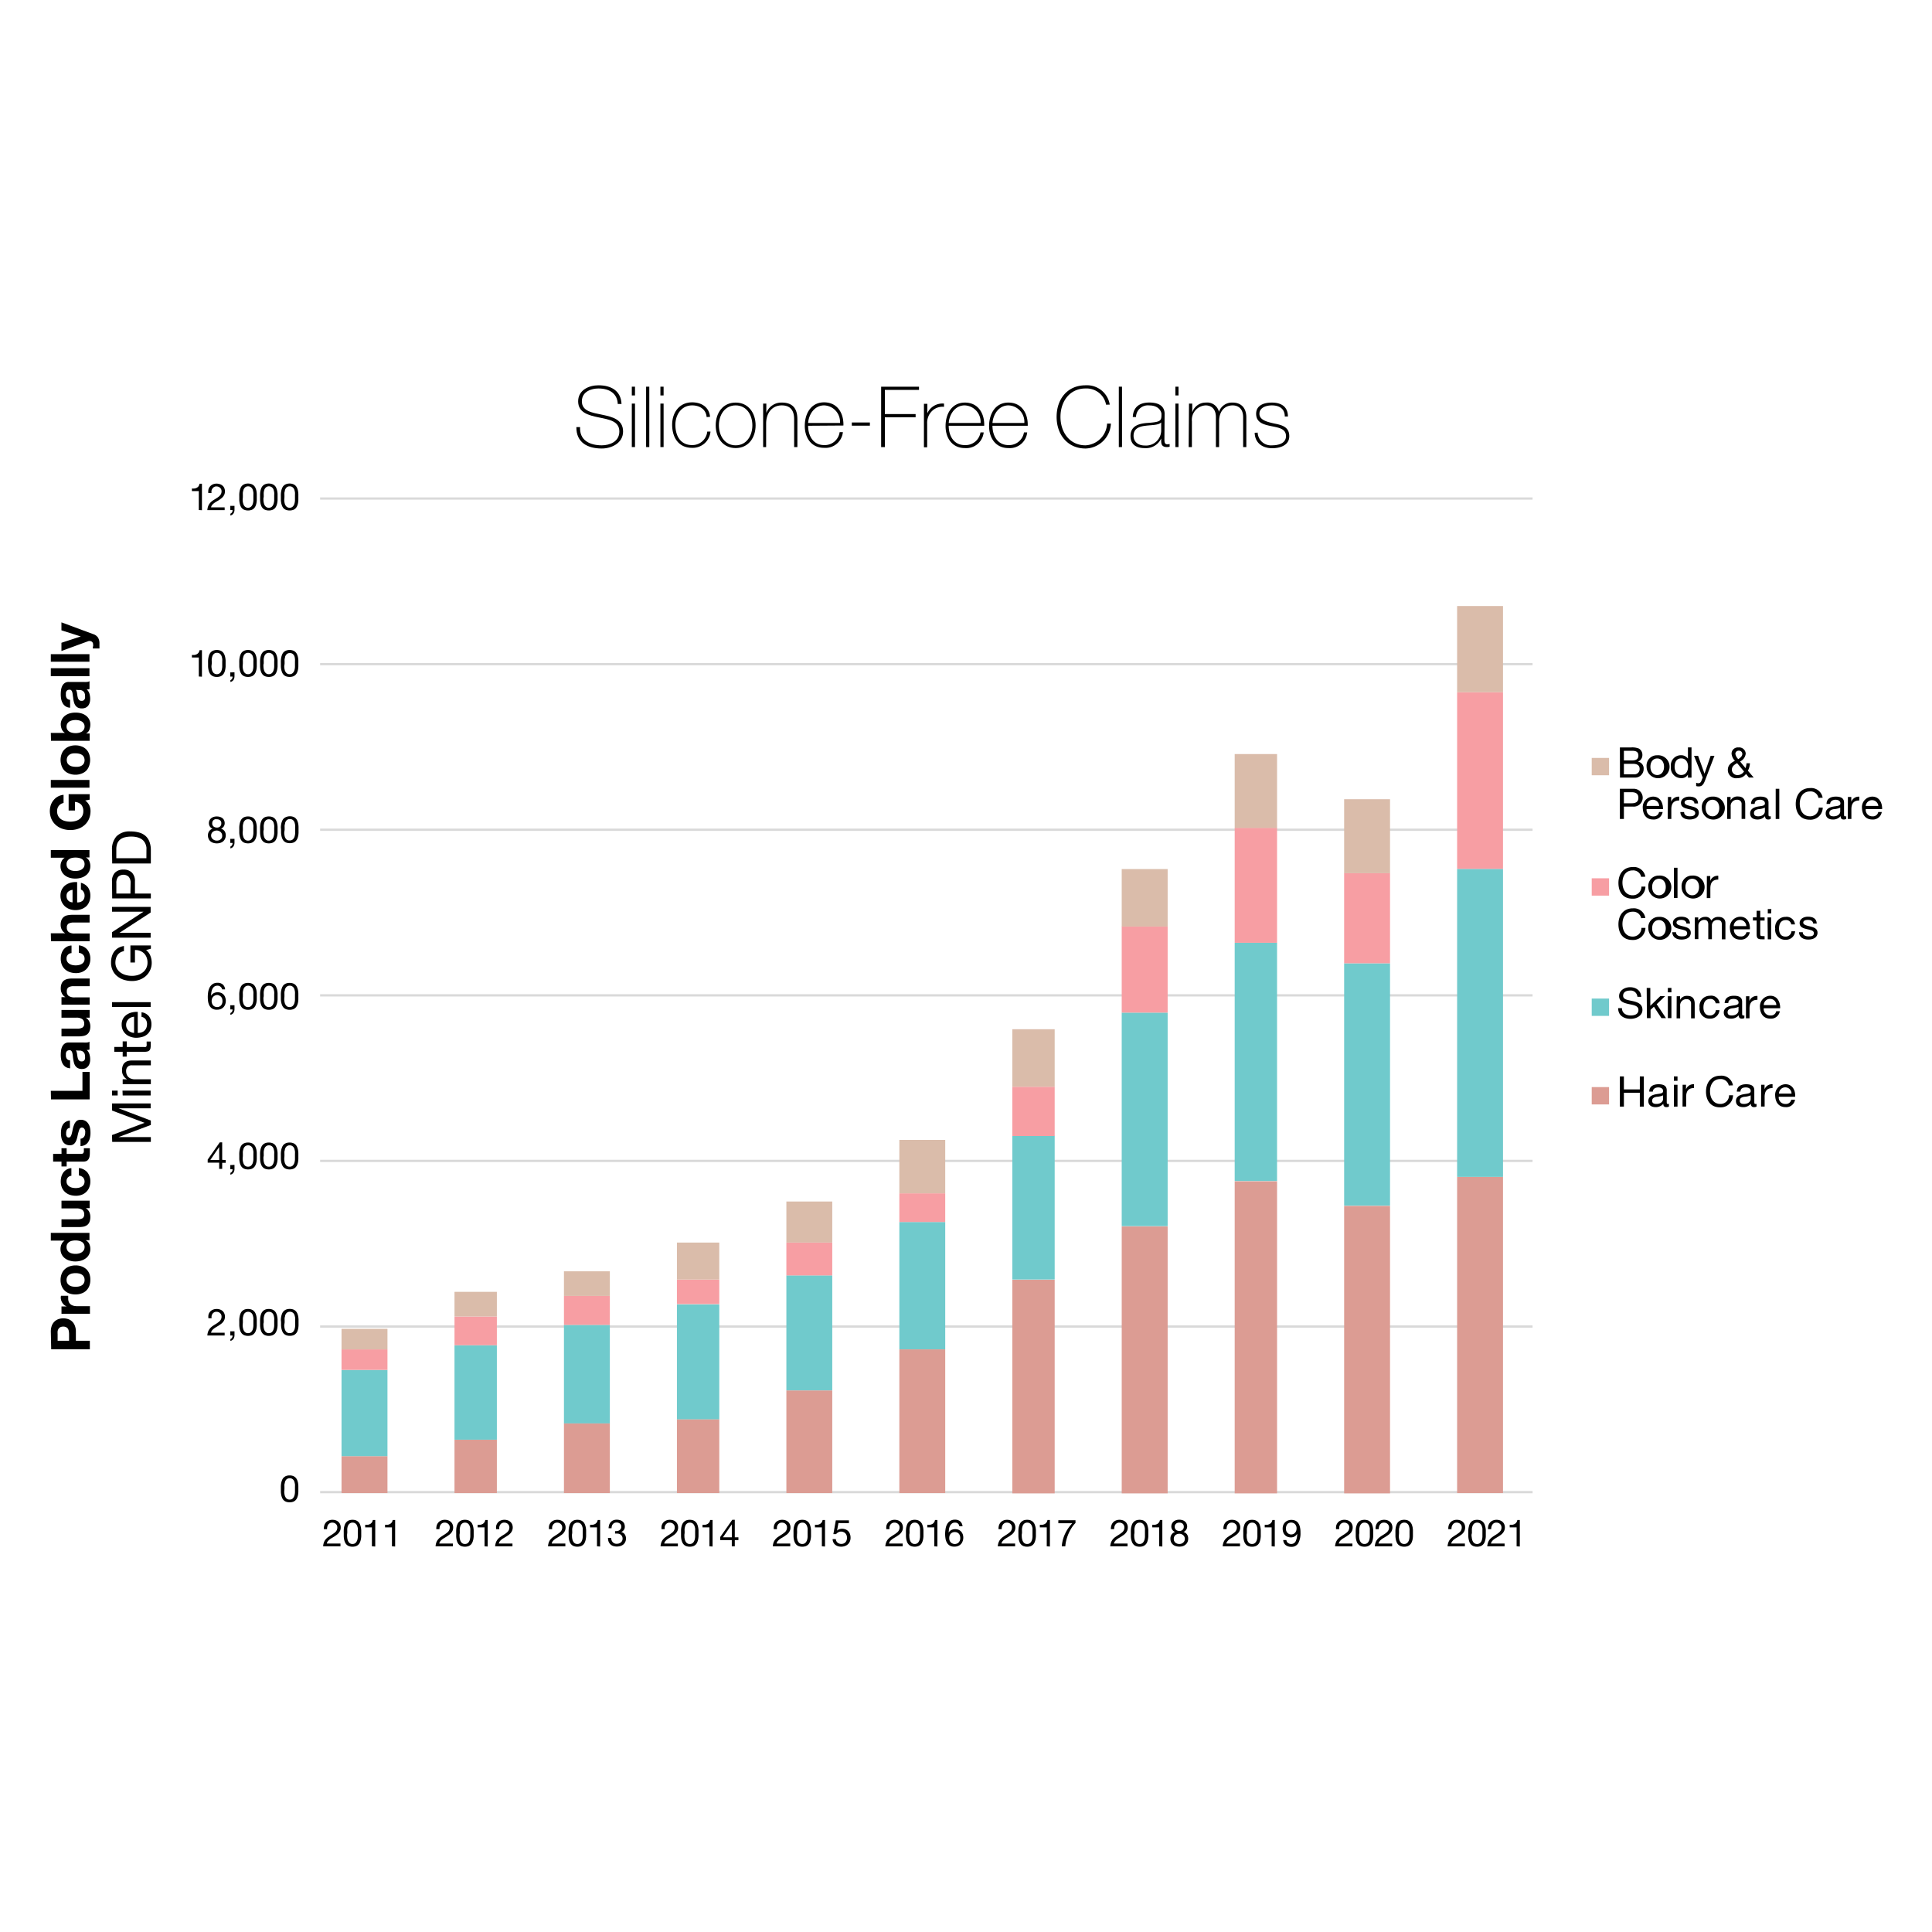 <?xml version="1.0" encoding="UTF-8"?>
<svg preserveAspectRatio="xMidYMid slice" width="2000px" height="2000px" xmlns="http://www.w3.org/2000/svg" id="Layer_1" data-name="Layer 1" viewBox="0 0 400 400">
  <defs>
    <style>.cls-1{fill:#d9d9d9;}.cls-2{fill:none;stroke:#d9d9d9;stroke-linejoin:round;stroke-width:0.47px;}.cls-3{fill:#dabcaa;}.cls-4{fill:#f79ea3;}.cls-5{fill:#70cacc;}.cls-6{fill:#dc9c93;}</style>
  </defs>
  <rect class="cls-1" x="66.28" y="274.41" width="251.02" height="0.47"></rect>
  <rect class="cls-1" x="66.28" y="240.12" width="251.02" height="0.47"></rect>
  <rect class="cls-1" x="66.28" y="205.84" width="251.02" height="0.47"></rect>
  <rect class="cls-1" x="66.28" y="171.55" width="251.02" height="0.47"></rect>
  <rect class="cls-1" x="66.28" y="137.27" width="251.02" height="0.47"></rect>
  <rect class="cls-1" x="66.28" y="102.98" width="251.02" height="0.47"></rect>
  <line class="cls-2" x1="66.28" y1="308.93" x2="317.31" y2="308.93"></line>
  <rect class="cls-3" x="329.55" y="156.92" width="3.59" height="3.59"></rect>
  <path d="M335.38,154.75h2.27a3.76,3.76,0,0,1,1.66.23,1.49,1.49,0,0,1,.73,1.31,1.45,1.45,0,0,1-.93,1.4v0a1.42,1.42,0,0,1,1.19,1.5,1.77,1.77,0,0,1-1.9,1.8h-3Zm.83,2.69h1.67c.94,0,1.33-.34,1.33-1,0-.86-.61-1-1.33-1h-1.67Zm0,2.87h2.09a1.07,1.07,0,0,0,1.17-1.12c0-.82-.65-1.05-1.36-1.05h-1.9Z"></path>
  <path d="M343.11,156.37a2.38,2.38,0,1,1-2.2,2.38A2.15,2.15,0,0,1,343.11,156.37Zm0,4.09c.78,0,1.41-.62,1.41-1.71s-.63-1.72-1.41-1.72-1.41.61-1.41,1.72S342.33,160.46,343.11,160.46Z"></path>
  <path d="M350.21,161h-.74v-.62h0a1.51,1.51,0,0,1-1.44.72,2.12,2.12,0,0,1-2.09-2.38,2.09,2.09,0,0,1,2.07-2.36,1.74,1.74,0,0,1,1.46.71h0v-2.33h.74Zm-2.1-.55c1,0,1.38-.86,1.38-1.71s-.4-1.72-1.42-1.72-1.36.87-1.36,1.75S347.15,160.46,348.11,160.46Z"></path>
  <path d="M353,161.61c-.34.89-.65,1.21-1.31,1.21a1.53,1.53,0,0,1-.52-.08v-.68a1.65,1.65,0,0,0,.44.1.64.64,0,0,0,.61-.41l.31-.77-1.8-4.5h.84l1.33,3.7h0l1.27-3.7h.79Z"></path>
  <path d="M361.5,160.23a2.12,2.12,0,0,1-1.77.88,1.71,1.71,0,0,1-2-1.71c0-1,.67-1.47,1.47-1.89a2.42,2.42,0,0,1-.7-1.47,1.3,1.3,0,0,1,1.41-1.29,1.36,1.36,0,0,1,1.52,1.28,2,2,0,0,1-1.17,1.62l1.13,1.38a3.56,3.56,0,0,0,.2-1h.71a3.57,3.57,0,0,1-.42,1.54l1.21,1.41h-1ZM359.65,158c-.59.33-1.09.66-1.09,1.41a1.14,1.14,0,0,0,1.19,1.06,1.56,1.56,0,0,0,1.33-.75Zm1.08-1.91a.68.68,0,0,0-.72-.67.67.67,0,0,0-.72.67,2.07,2.07,0,0,0,.6,1.08C360.25,156.93,360.73,156.6,360.73,156.08Z"></path>
  <path d="M335.38,163.31h2.74a1.85,1.85,0,1,1,0,3.69h-1.91v2.56h-.83Zm.83,3h1.63c.94,0,1.37-.4,1.37-1.14s-.43-1.15-1.37-1.15h-1.63Z"></path>
  <path d="M344.23,168.12a1.84,1.84,0,0,1-1.94,1.55c-1.45,0-2.13-1-2.17-2.39a2.18,2.18,0,0,1,2.13-2.35c1.6,0,2.09,1.5,2.05,2.59h-3.39a1.33,1.33,0,0,0,1.41,1.49,1.09,1.09,0,0,0,1.17-.89Zm-.72-1.26a1.31,1.31,0,0,0-1.31-1.28,1.28,1.28,0,0,0-1.29,1.28Z"></path>
  <path d="M345.33,165H346v1h0a1.64,1.64,0,0,1,1.67-1.06v.79c-1.2,0-1.64.68-1.64,1.83v2h-.75Z"></path>
  <path d="M348.67,168.13c0,.67.6.88,1.22.88.46,0,1.09-.11,1.09-.68s-.73-.67-1.48-.84-1.48-.41-1.48-1.27.9-1.29,1.69-1.29c1,0,1.8.31,1.86,1.42h-.75c-.05-.58-.56-.77-1.05-.77s-1,.13-1,.58.79.62,1.48.79,1.48.41,1.48,1.29c0,1.08-1,1.43-1.93,1.43s-1.87-.42-1.91-1.54Z"></path>
  <path d="M354.55,164.93a2.38,2.38,0,1,1-2.2,2.37A2.14,2.14,0,0,1,354.55,164.93Zm0,4.08c.77,0,1.41-.61,1.41-1.71s-.64-1.72-1.41-1.72-1.42.62-1.42,1.72S353.77,169,354.55,169Z"></path>
  <path d="M357.6,165h.7v.72h0a1.57,1.57,0,0,1,1.47-.82c1.19,0,1.56.68,1.56,1.65v3h-.75V166.5a.86.86,0,0,0-.92-.92,1.28,1.28,0,0,0-1.34,1.42v2.56h-.74Z"></path>
  <path d="M366.61,169.54a1,1,0,0,1-.54.13c-.38,0-.63-.21-.63-.7a2,2,0,0,1-1.59.7c-.82,0-1.5-.37-1.5-1.27s.76-1.25,1.53-1.4,1.53-.1,1.53-.66-.54-.76-1-.76c-.63,0-1.09.2-1.13.86h-.74c0-1.12.91-1.51,1.92-1.51.81,0,1.69.18,1.69,1.24v2.33c0,.35,0,.51.24.51a.79.79,0,0,0,.23,0Zm-1.21-2.32a3.9,3.9,0,0,1-1.35.31c-.49.09-.91.26-.91.81s.42.67.88.67c1,0,1.38-.61,1.38-1Z"></path>
  <path d="M367.64,163.31h.74v6.25h-.74Z"></path>
  <path d="M376.49,165.19a1.64,1.64,0,0,0-1.75-1.33c-1.49,0-2.12,1.23-2.12,2.53s.63,2.62,2.13,2.62a1.77,1.77,0,0,0,1.8-1.81h.83a2.54,2.54,0,0,1-2.7,2.51c-1.95,0-2.89-1.44-2.89-3.26s1-3.29,3-3.29a2.39,2.39,0,0,1,2.57,2Z"></path>
  <path d="M382.24,169.54a1,1,0,0,1-.53.13c-.39,0-.63-.21-.63-.7a2,2,0,0,1-1.6.7c-.82,0-1.49-.37-1.49-1.27s.76-1.25,1.53-1.4,1.52-.1,1.52-.66-.53-.76-1-.76-1.09.2-1.13.86h-.74c0-1.12.91-1.51,1.92-1.51.81,0,1.7.18,1.7,1.24v2.33c0,.35,0,.51.23.51a.7.7,0,0,0,.23,0ZM381,167.22a3.9,3.9,0,0,1-1.35.31c-.49.09-.91.26-.91.81s.42.67.88.67c1,0,1.38-.61,1.38-1Z"></path>
  <path d="M382.59,165h.7v1h0a1.64,1.64,0,0,1,1.66-1.06v.79c-1.2,0-1.64.68-1.64,1.83v2h-.74Z"></path>
  <path d="M389.6,168.12a1.83,1.83,0,0,1-1.93,1.55c-1.45,0-2.13-1-2.17-2.39a2.18,2.18,0,0,1,2.12-2.35c1.61,0,2.1,1.5,2.05,2.59h-3.39a1.34,1.34,0,0,0,1.41,1.49,1.09,1.09,0,0,0,1.18-.89Zm-.71-1.26a1.31,1.31,0,0,0-2.61,0Z"></path>
  <rect class="cls-4" x="329.55" y="181.84" width="3.59" height="3.59"></rect>
  <path d="M339.78,181.54a1.66,1.66,0,0,0-1.75-1.33c-1.49,0-2.12,1.23-2.12,2.53s.63,2.62,2.13,2.62a1.77,1.77,0,0,0,1.8-1.8h.83a2.54,2.54,0,0,1-2.7,2.5c-2,0-2.89-1.44-2.89-3.26s1-3.29,3-3.29a2.39,2.39,0,0,1,2.57,2Z"></path>
  <path d="M343.47,181.28a2.38,2.38,0,1,1-2.2,2.37A2.15,2.15,0,0,1,343.47,181.28Zm0,4.08c.78,0,1.41-.61,1.41-1.71s-.63-1.71-1.41-1.71-1.41.61-1.41,1.71S342.69,185.36,343.47,185.36Z"></path>
  <path d="M346.57,179.66h.74v6.25h-.74Z"></path>
  <path d="M350.36,181.28a2.38,2.38,0,1,1-2.2,2.37A2.15,2.15,0,0,1,350.36,181.28Zm0,4.08c.78,0,1.41-.61,1.41-1.71s-.63-1.71-1.41-1.71-1.41.61-1.41,1.71S349.58,185.36,350.36,185.36Z"></path>
  <path d="M353.39,181.38h.7v1h0a1.63,1.63,0,0,1,1.66-1.06v.79c-1.2,0-1.64.68-1.64,1.83v2h-.74Z"></path>
  <path d="M339.78,190.1a1.66,1.66,0,0,0-1.75-1.34c-1.49,0-2.12,1.23-2.12,2.54s.63,2.61,2.13,2.61a1.77,1.77,0,0,0,1.8-1.8h.83a2.54,2.54,0,0,1-2.7,2.5c-2,0-2.89-1.43-2.89-3.25s1-3.3,3-3.3a2.39,2.39,0,0,1,2.57,2Z"></path>
  <path d="M343.47,189.83a2.38,2.38,0,1,1-2.2,2.38A2.15,2.15,0,0,1,343.47,189.83Zm0,4.08c.78,0,1.41-.61,1.41-1.7s-.63-1.72-1.41-1.72-1.41.61-1.41,1.72S342.69,193.91,343.47,193.91Z"></path>
  <path d="M347,193c0,.66.61.87,1.22.87s1.09-.1,1.09-.67-.73-.67-1.48-.84-1.48-.41-1.48-1.28.9-1.29,1.69-1.29c1,0,1.8.32,1.86,1.42h-.74c-.06-.58-.57-.76-1.06-.76s-1,.12-1,.58.79.62,1.48.79,1.48.41,1.48,1.28c0,1.08-1,1.43-1.93,1.43s-1.87-.41-1.91-1.53Z"></path>
  <path d="M350.9,189.94h.7v.66h0a1.68,1.68,0,0,1,1.46-.77,1.22,1.22,0,0,1,1.25.77,1.67,1.67,0,0,1,1.42-.77c.9,0,1.5.38,1.5,1.32v3.32h-.74v-3c0-.56-.15-1-.88-1a1.1,1.1,0,0,0-1.18,1.16v2.82h-.75v-3c0-.59-.18-1-.84-1a1.22,1.22,0,0,0-1.21,1.16v2.82h-.75Z"></path>
  <path d="M362.27,193a1.82,1.82,0,0,1-1.94,1.54c-1.44,0-2.13-1-2.17-2.38a2.18,2.18,0,0,1,2.13-2.36c1.6,0,2.09,1.5,2,2.6H359a1.33,1.33,0,0,0,1.41,1.48,1.08,1.08,0,0,0,1.17-.88Zm-.72-1.26a1.31,1.31,0,0,0-1.31-1.28,1.28,1.28,0,0,0-1.29,1.28Z"></path>
  <path d="M364.44,189.94h.9v.65h-.9v2.82c0,.34.09.4.56.4h.34v.66h-.57c-.77,0-1.08-.16-1.08-1v-2.89h-.77v-.65h.77v-1.36h.75Z"></path>
  <path d="M366.69,189.12H366v-.91h.74Zm-.74.82h.74v4.53H366Z"></path>
  <path d="M370.86,191.39a1.05,1.05,0,0,0-1.12-.9c-1.08,0-1.41.85-1.41,1.77s.38,1.65,1.32,1.65a1.18,1.18,0,0,0,1.25-1.1h.76a1.89,1.89,0,0,1-2,1.76,2.06,2.06,0,0,1-2.12-2.31,2.14,2.14,0,0,1,2.14-2.43,1.73,1.73,0,0,1,1.95,1.56Z"></path>
  <path d="M373.24,193c0,.66.61.87,1.22.87s1.09-.1,1.09-.67-.73-.67-1.48-.84-1.48-.41-1.48-1.28.91-1.29,1.69-1.29c1,0,1.8.32,1.86,1.42h-.74c-.06-.58-.56-.76-1.06-.76s-1,.12-1,.58.79.62,1.48.79,1.48.41,1.48,1.28c0,1.08-1,1.43-1.93,1.43s-1.87-.41-1.91-1.53Z"></path>
  <rect class="cls-5" x="329.55" y="206.74" width="3.59" height="3.59"></rect>
  <path d="M339,206.37a1.37,1.37,0,0,0-1.55-1.28c-.7,0-1.4.26-1.4,1.07s1,.88,2,1.11,2,.58,2,1.81-1.3,1.86-2.44,1.86c-1.4,0-2.59-.68-2.59-2.21h.79c0,1.06.88,1.51,1.82,1.51.76,0,1.59-.24,1.59-1.14s-1-1-2-1.22-2-.51-2-1.66,1.13-1.83,2.26-1.83,2.26.6,2.31,2Z"></path>
  <path d="M340.93,204.54h.75v3.7l2.06-2h1L343,207.91l1.92,2.88h-.94l-1.55-2.36-.7.65v1.71h-.75Z"></path>
  <path d="M346.05,205.45h-.74v-.91h.74Zm-.74.81h.74v4.53h-.74Z"></path>
  <path d="M347.14,206.26h.7V207h0a1.57,1.57,0,0,1,1.47-.82c1.19,0,1.56.68,1.56,1.66v3h-.75v-3.06a.85.85,0,0,0-.92-.91,1.27,1.27,0,0,0-1.34,1.42v2.55h-.74Z"></path>
  <path d="M355.21,207.72a1.05,1.05,0,0,0-1.12-.9c-1.08,0-1.41.85-1.41,1.77s.38,1.65,1.32,1.65a1.18,1.18,0,0,0,1.25-1.1H356a1.89,1.89,0,0,1-2,1.76,2.06,2.06,0,0,1-2.12-2.31,2.14,2.14,0,0,1,2.14-2.43,1.73,1.73,0,0,1,2,1.56Z"></path>
  <path d="M361.15,210.78a1.14,1.14,0,0,1-.54.12c-.38,0-.63-.21-.63-.7a2,2,0,0,1-1.59.7c-.83,0-1.5-.37-1.5-1.27s.76-1.25,1.53-1.39,1.53-.11,1.53-.67-.54-.75-1-.75c-.63,0-1.1.19-1.13.86h-.75c.05-1.13.92-1.52,1.92-1.52.82,0,1.7.18,1.7,1.24v2.33c0,.35,0,.51.24.51a.79.79,0,0,0,.23,0Zm-1.21-2.33a3.9,3.9,0,0,1-1.35.31c-.49.09-.91.26-.91.82s.42.66.87.66c1,0,1.39-.61,1.39-1Z"></path>
  <path d="M361.49,206.26h.7v1h0a1.64,1.64,0,0,1,1.67-1.06V207c-1.2,0-1.64.68-1.64,1.83v2h-.74Z"></path>
  <path d="M368.49,209.36a1.82,1.82,0,0,1-1.94,1.54c-1.44,0-2.12-1-2.17-2.38a2.19,2.19,0,0,1,2.13-2.36c1.6,0,2.09,1.5,2.05,2.59h-3.39a1.33,1.33,0,0,0,1.41,1.49,1.09,1.09,0,0,0,1.17-.88Zm-.72-1.26a1.3,1.3,0,0,0-2.6,0Z"></path>
  <rect class="cls-6" x="329.55" y="225.07" width="3.59" height="3.59"></rect>
  <path d="M335.38,222.86h.83v2.69h3.3v-2.69h.83v6.25h-.83v-2.86h-3.3v2.86h-.83Z"></path>
  <path d="M345.53,229.1a1,1,0,0,1-.53.12c-.39,0-.63-.21-.63-.7a2,2,0,0,1-1.6.7c-.82,0-1.5-.37-1.5-1.27s.76-1.24,1.54-1.39,1.52-.11,1.52-.67-.53-.75-1-.75-1.09.19-1.13.86h-.74c0-1.12.91-1.52,1.92-1.52.81,0,1.7.19,1.7,1.25v2.32c0,.36,0,.51.23.51a.79.79,0,0,0,.23,0Zm-1.21-2.32a3.7,3.7,0,0,1-1.35.3c-.49.09-.91.27-.91.82s.42.66.88.66c1,0,1.38-.61,1.38-1Z"></path>
  <path d="M347.31,223.77h-.75v-.91h.75Zm-.75.82h.75v4.52h-.75Z"></path>
  <path d="M348.37,224.59h.7v.95h0a1.65,1.65,0,0,1,1.66-1.06v.79c-1.2,0-1.63.68-1.63,1.83v2h-.75Z"></path>
  <path d="M357.92,224.74a1.66,1.66,0,0,0-1.76-1.33c-1.48,0-2.12,1.23-2.12,2.53s.64,2.62,2.13,2.62a1.77,1.77,0,0,0,1.81-1.8h.83a2.54,2.54,0,0,1-2.71,2.5c-1.94,0-2.89-1.43-2.89-3.25s1-3.3,3-3.3a2.4,2.4,0,0,1,2.58,2Z"></path>
  <path d="M363.67,229.1a1,1,0,0,1-.54.12c-.38,0-.63-.21-.63-.7a2,2,0,0,1-1.59.7c-.83,0-1.5-.37-1.5-1.27s.76-1.24,1.53-1.39,1.53-.11,1.53-.67-.54-.75-1-.75c-.63,0-1.1.19-1.13.86h-.74c0-1.12.91-1.52,1.91-1.52.82,0,1.7.19,1.7,1.25v2.32c0,.36,0,.51.24.51a.79.79,0,0,0,.23,0Zm-1.21-2.32a3.7,3.7,0,0,1-1.35.3c-.49.09-.91.27-.91.82s.42.66.87.66c1,0,1.39-.61,1.39-1Z"></path>
  <path d="M364.63,224.59h.7v.95h0a1.63,1.63,0,0,1,1.66-1.06v.79c-1.2,0-1.64.68-1.64,1.83v2h-.74Z"></path>
  <path d="M371.64,227.68a1.82,1.82,0,0,1-1.93,1.54c-1.45,0-2.13-1-2.18-2.38a2.19,2.19,0,0,1,2.13-2.36c1.6,0,2.1,1.5,2,2.59h-3.39a1.34,1.34,0,0,0,1.41,1.49,1.09,1.09,0,0,0,1.18-.88Zm-.72-1.26a1.3,1.3,0,0,0-2.6,0Z"></path>
  <path d="M127.9,83.64c-.08-2.14-1.7-3.21-4-3.21-1.41,0-3.43.6-3.43,2.66s2.14,2.35,4.26,2.79,4.27,1,4.27,3.46-2.49,3.52-4.4,3.52c-2.92,0-5.3-1.21-5.27-4.43h.77c-.15,2.73,2,3.77,4.5,3.77,1.51,0,3.63-.69,3.63-2.86s-2.14-2.48-4.27-2.92-4.26-1-4.26-3.33,2.23-3.32,4.2-3.32c2.61,0,4.66,1.12,4.78,3.87Z"></path>
  <path d="M130.81,81.87V80.06h.66v1.81Zm0,10.69v-9h.66v9Z"></path>
  <path d="M134.43,80.06v12.5h-.66V80.06Z"></path>
  <path d="M136.73,81.87V80.06h.66v1.81Zm0,10.69v-9h.66v9Z"></path>
  <path d="M146.3,86.35c-.12-1.59-1.42-2.42-3-2.42-2.26,0-3.47,2-3.47,4,0,2.43,1.14,4.22,3.47,4.22a3.1,3.1,0,0,0,3.13-2.8h.67a3.69,3.69,0,0,1-3.8,3.37c-2.93,0-4.14-2.29-4.14-4.79s1.48-4.63,4.14-4.63c1.94,0,3.52,1,3.71,3Z"></path>
  <path d="M152.31,83.35c2.64,0,4.13,2.16,4.13,4.71s-1.49,4.71-4.13,4.71-4.13-2.15-4.13-4.71S149.66,83.35,152.31,83.35Zm0,8.85c2.26,0,3.46-2,3.46-4.14s-1.2-4.13-3.46-4.13-3.47,2-3.47,4.13S150.05,92.2,152.31,92.2Z"></path>
  <path d="M158,83.56h.66v1.93h0a3.34,3.34,0,0,1,3.22-2.14c3.17,0,3.21,2.54,3.21,3.65v5.56h-.67V86.87c0-.92-.11-2.94-2.56-2.94-2,0-3.24,1.56-3.24,3.77v4.86H158Z"></path>
  <path d="M167.31,88.15c0,2.12,1.09,4,3.31,4a3.11,3.11,0,0,0,3.22-2.68h.67a3.62,3.62,0,0,1-3.89,3.25c-2.63,0-4-2.06-4-4.55s1.26-4.87,4-4.87,4.08,2.23,4,4.8Zm6.6-.58a3.41,3.41,0,0,0-3.29-3.64c-2,0-3.17,1.86-3.31,3.64Z"></path>
  <path d="M176.36,88.13v-.66h3.74v.66Z"></path>
  <path d="M183.2,86.4v6.16h-.77V80.06h7.84v.67H183.2v5h6.37v.66Z"></path>
  <path d="M192,85.56H192a3.42,3.42,0,0,1,3.45-2v.67a3.07,3.07,0,0,0-2.49.87,3.39,3.39,0,0,0-1,2.59v4.92h-.67v-9H192Z"></path>
  <path d="M196.42,88.15c0,2.12,1.08,4,3.3,4A3.12,3.12,0,0,0,203,89.52h.66a3.62,3.62,0,0,1-3.89,3.25c-2.62,0-4-2.06-4-4.55s1.26-4.87,4-4.87,4.08,2.23,4,4.8Zm6.6-.58a3.42,3.42,0,0,0-3.3-3.64c-2,0-3.16,1.86-3.3,3.64Z"></path>
  <path d="M205.48,88.15c0,2.12,1.09,4,3.31,4A3.11,3.11,0,0,0,212,89.52h.67a3.62,3.62,0,0,1-3.89,3.25c-2.62,0-4-2.06-4-4.55s1.26-4.87,4-4.87,4.08,2.23,4,4.8Zm6.6-.58a3.41,3.41,0,0,0-3.29-3.64c-2,0-3.17,1.86-3.31,3.64Z"></path>
  <path d="M229,83.79a4.1,4.1,0,0,0-4.26-3.36c-3.27,0-5.18,2.68-5.18,5.88s1.91,5.89,5.18,5.89a4.71,4.71,0,0,0,4.47-4.5H230a5.4,5.4,0,0,1-5.24,5.16c-3.74,0-6-2.89-6-6.55s2.21-6.54,6-6.54a4.77,4.77,0,0,1,5,4Z"></path>
  <path d="M232.3,80.06v12.5h-.66V80.06Z"></path>
  <path d="M241.08,90.9c0,.53,0,1.09.59,1.09a2.77,2.77,0,0,0,.49-.06v.56a2.67,2.67,0,0,1-.54.07c-1.05,0-1.21-.57-1.21-1.31v-.47h0a3.46,3.46,0,0,1-3.35,2c-1.7,0-3-.64-3-2.53,0-2.11,1.82-2.54,3.31-2.67,3-.21,3.1-.4,3.1-1.87,0-.4-.46-1.77-2.51-1.77a2.46,2.46,0,0,0-2.76,2.4h-.67c.09-2,1.32-3,3.43-3,1.58,0,3.16.5,3.16,2.35Zm-.67-3.45c-.52.6-2,.53-3.26.7-1.57.18-2.46.74-2.46,2.09,0,1.08.78,2,2.36,2a3.13,3.13,0,0,0,3.36-3.07Z"></path>
  <path d="M243.35,81.87V80.06H244v1.81Zm0,10.69v-9H244v9Z"></path>
  <path d="M246.17,83.56h.67V85.4h0a2.91,2.91,0,0,1,2.82-2.05,2.5,2.5,0,0,1,2.71,1.91h0a2.85,2.85,0,0,1,2.85-1.91c1.63,0,2.82,1,2.82,3.07v6.14h-.66V86.4c0-2.29-1.63-2.47-2.16-2.47-1.63,0-2.82,1.16-2.82,3.31v5.32h-.66V86.4c0-2.26-1.54-2.47-2.12-2.47a3,3,0,0,0-2.85,3.31v5.32h-.67Z"></path>
  <path d="M260.39,89.57a2.75,2.75,0,0,0,3,2.63c1.18,0,2.86-.35,2.86-1.91s-1.54-1.75-3.08-2.07-3.1-.72-3.1-2.55,1.73-2.32,3.25-2.32c1.91,0,3.33.83,3.33,2.88H266c0-1.63-1.15-2.3-2.66-2.3-1.22,0-2.59.46-2.59,1.74s1.54,1.66,3,2c1.78.34,3.18.76,3.18,2.65s-1.94,2.48-3.52,2.48c-2.05,0-3.59-1.1-3.64-3.2Z"></path>
  <path class="cls-6" d="M301.68,243.66h9.5v65.47h-9.5Zm-23.39,6h9.5v59.52h-9.5Zm-22.66-5.1h8.77v64.62h-8.77Zm-23.39,9.35h9.51v55.27h-9.51Zm-22.65,11.05h8.77v44.22h-8.77ZM186.2,279.37h9.5v29.76h-9.5Zm-23.39,8.5h9.5v21.26h-9.5Zm-22.66,5.95h8.77v15.31h-8.77Zm-23.39.85h9.5v14.46h-9.5Zm-22.66,3.4h8.77v11.06H94.1Zm-23.39,3.41h9.51v7.65H70.71Z"></path>
  <path class="cls-5" d="M301.68,179.89h9.5v63.77h-9.5Zm-23.39,19.55h9.5v50.17h-9.5Zm-22.66-4.25h8.77v49.32h-8.77Zm-23.39,14.46h9.51v44.21h-9.51Zm-22.65,25.5h8.77v29.76h-8.77ZM186.2,253h9.5v26.36h-9.5Zm-23.39,11.05h9.5v23.81h-9.5Zm-22.66,6h8.77v23.8h-8.77Zm-23.39,4.25h9.5v20.4h-9.5ZM94.1,278.52h8.77v19.55H94.1Zm-23.39,5.1h9.51v17.86H70.71Z"></path>
  <path class="cls-4" d="M301.68,143.32h9.5v36.57h-9.5Zm-23.39,37.42h9.5v18.7h-9.5Zm-22.66-9.36h8.77v23.81h-8.77Zm-23.39,20.41h9.51v17.86h-9.51ZM209.59,225h8.77v10.2h-8.77ZM186.2,247.06h9.5V253h-9.5Zm-23.39,10.2h9.5v6.8h-9.5Zm-22.66,7.65h8.77V270h-8.77Zm-23.39,3.4h9.5v6h-9.5ZM94.1,272.57h8.77v5.95H94.1Zm-23.39,6.8h9.51v4.25H70.71Z"></path>
  <path class="cls-3" d="M301.68,125.47h9.5v17.85h-9.5Zm-23.39,40h9.5v15.31h-9.5Zm-22.66-9.35h8.77v15.3h-8.77Zm-23.39,23.81h9.51v11.9h-9.51Zm-22.65,33.16h8.77V225h-8.77ZM186.2,236h9.5v11.06h-9.5Zm-23.39,12.76h9.5v8.5h-9.5Zm-22.66,8.5h8.77v7.65h-8.77Zm-23.39,5.95h9.5v5.1h-9.5ZM94.1,267.46h8.77v5.11H94.1Zm-23.39,7.66h9.51v4.25H70.71Z"></path>
  <path d="M41.16,105.6v-3.93H39.73v-.53a3.12,3.12,0,0,0,.54,0,1.43,1.43,0,0,0,.48-.16,1.06,1.06,0,0,0,.36-.31,1.29,1.29,0,0,0,.2-.52h.5v5.49Z"></path>
  <path d="M43.17,101.28a1.63,1.63,0,0,1,.9-1,1.94,1.94,0,0,1,.78-.15,2.09,2.09,0,0,1,.67.11,1.57,1.57,0,0,1,.54.3,1.38,1.38,0,0,1,.37.49,1.65,1.65,0,0,1,.14.68,1.84,1.84,0,0,1-.11.65,2.29,2.29,0,0,1-.3.5,2.66,2.66,0,0,1-.43.39c-.16.12-.32.24-.49.35l-.52.3a4.13,4.13,0,0,0-.46.32,2.16,2.16,0,0,0-.37.37,1,1,0,0,0-.19.45h2.81v.58H42.93a2.77,2.77,0,0,1,.17-.83,2.2,2.2,0,0,1,.35-.6,2.51,2.51,0,0,1,.47-.45,5.21,5.21,0,0,1,.55-.36l.61-.4a2.38,2.38,0,0,0,.44-.37,1.45,1.45,0,0,0,.26-.4,1.31,1.31,0,0,0,.09-.5,1.07,1.07,0,0,0-.08-.41,1,1,0,0,0-.23-.31,1.08,1.08,0,0,0-.34-.21,1.41,1.41,0,0,0-.41-.07.94.94,0,0,0-.49.12,1.16,1.16,0,0,0-.34.32,1.25,1.25,0,0,0-.19.44,2,2,0,0,0,0,.49h-.66A2.46,2.46,0,0,1,43.17,101.28Z"></path>
  <path d="M48.55,104.74v.79a1.4,1.4,0,0,1-.2.75,1,1,0,0,1-.65.45v-.38a.55.55,0,0,0,.22-.14.62.62,0,0,0,.14-.19.9.9,0,0,0,.08-.21,1.55,1.55,0,0,0,0-.21h-.46v-.86Z"></path>
  <path d="M49.54,102.28a4.34,4.34,0,0,1,.08-.63,2.71,2.71,0,0,1,.18-.59,1.46,1.46,0,0,1,.31-.49,1.5,1.5,0,0,1,.51-.33,2,2,0,0,1,.73-.13,2,2,0,0,1,.73.13,1.33,1.33,0,0,1,.51.33,1.49,1.49,0,0,1,.32.49,2.71,2.71,0,0,1,.18.59,4.34,4.34,0,0,1,.07.63c0,.22,0,.43,0,.63s0,.41,0,.63a4.5,4.5,0,0,1-.07.63,2.88,2.88,0,0,1-.18.59,1.55,1.55,0,0,1-.32.48,1.37,1.37,0,0,1-.5.33,2.31,2.31,0,0,1-1.47,0,1.5,1.5,0,0,1-.51-.33,1.52,1.52,0,0,1-.31-.48,2.88,2.88,0,0,1-.18-.59,4.52,4.52,0,0,1-.08-.63c0-.22,0-.43,0-.63S49.53,102.5,49.54,102.28Zm.7,1.31a2.71,2.71,0,0,0,.13.72,1.25,1.25,0,0,0,.33.57.87.87,0,0,0,.65.24.85.85,0,0,0,.65-.24,1.26,1.26,0,0,0,.34-.57,2.71,2.71,0,0,0,.12-.72c0-.25,0-.48,0-.69v-.44a3.89,3.89,0,0,0,0-.49,4.1,4.1,0,0,0-.1-.48,1.24,1.24,0,0,0-.19-.4,1.15,1.15,0,0,0-.33-.29.93.93,0,0,0-.47-.11.91.91,0,0,0-.79.4,1.06,1.06,0,0,0-.19.4,4.15,4.15,0,0,0-.11.48,3.91,3.91,0,0,0,0,.49c0,.16,0,.31,0,.44S50.23,103.34,50.24,103.59Z"></path>
  <path d="M53.85,102.28a4.34,4.34,0,0,1,.07-.63,2.71,2.71,0,0,1,.18-.59,1.49,1.49,0,0,1,.32-.49,1.33,1.33,0,0,1,.51-.33,2,2,0,0,1,.73-.13,2,2,0,0,1,.73.13,1.5,1.5,0,0,1,.51.33,1.46,1.46,0,0,1,.31.49,2.71,2.71,0,0,1,.18.59,4.34,4.34,0,0,1,.08.63c0,.22,0,.43,0,.63s0,.41,0,.63a4.52,4.52,0,0,1-.08.63,2.88,2.88,0,0,1-.18.59,1.52,1.52,0,0,1-.31.48,1.5,1.5,0,0,1-.51.33,2.28,2.28,0,0,1-1.46,0,1.33,1.33,0,0,1-.51-.33,1.55,1.55,0,0,1-.32-.48,2.88,2.88,0,0,1-.18-.59,4.5,4.5,0,0,1-.07-.63c0-.22,0-.43,0-.63S53.84,102.5,53.85,102.28Zm.7,1.31a2.71,2.71,0,0,0,.12.72,1.26,1.26,0,0,0,.34.57.85.85,0,0,0,.65.24.87.87,0,0,0,.65-.24,1.34,1.34,0,0,0,.33-.57,2.71,2.71,0,0,0,.13-.72c0-.25,0-.48,0-.69s0-.28,0-.44a2.63,2.63,0,0,0,0-.49,2.73,2.73,0,0,0-.1-.48,1.06,1.06,0,0,0-.19-.4,1,1,0,0,0-1.27-.29,1.26,1.26,0,0,0-.32.29,1.24,1.24,0,0,0-.19.4,4.1,4.1,0,0,0-.1.48,3.89,3.89,0,0,0,0,.49v.44C54.53,103.11,54.53,103.34,54.55,103.59Z"></path>
  <path d="M58.15,102.28a4.34,4.34,0,0,1,.08-.63,2.71,2.71,0,0,1,.18-.59,1.46,1.46,0,0,1,.31-.49,1.5,1.5,0,0,1,.51-.33,2,2,0,0,1,.73-.13,2,2,0,0,1,.73.13,1.33,1.33,0,0,1,.51.33,1.49,1.49,0,0,1,.32.49,2.71,2.71,0,0,1,.18.59,4.34,4.34,0,0,1,.07.63c0,.22,0,.43,0,.63s0,.41,0,.63a4.5,4.5,0,0,1-.07.63,2.88,2.88,0,0,1-.18.59,1.55,1.55,0,0,1-.32.48,1.37,1.37,0,0,1-.5.33,2.31,2.31,0,0,1-1.47,0,1.5,1.5,0,0,1-.51-.33,1.52,1.52,0,0,1-.31-.48,2.88,2.88,0,0,1-.18-.59,4.52,4.52,0,0,1-.08-.63c0-.22,0-.43,0-.63S58.14,102.5,58.15,102.28Zm.7,1.31a3.18,3.18,0,0,0,.12.72,1.36,1.36,0,0,0,.34.57.87.87,0,0,0,.65.24.85.85,0,0,0,.65-.24,1.26,1.26,0,0,0,.34-.57,2.71,2.71,0,0,0,.12-.72c0-.25,0-.48,0-.69v-.44a3.89,3.89,0,0,0,0-.49,4.1,4.1,0,0,0-.1-.48,1.24,1.24,0,0,0-.19-.4,1.15,1.15,0,0,0-.33-.29.93.93,0,0,0-.47-.11.91.91,0,0,0-.79.4,1.25,1.25,0,0,0-.2.4c0,.16-.07.32-.1.48a3.91,3.91,0,0,0,0,.49c0,.16,0,.31,0,.44S58.84,103.34,58.85,103.59Z"></path>
  <path d="M10.52,275.73a3.47,3.47,0,0,1,.21-1.28,2.39,2.39,0,0,1,.59-.87,2.19,2.19,0,0,1,.82-.48,3,3,0,0,1,.95-.15,3.15,3.15,0,0,1,1,.15,2.19,2.19,0,0,1,.82.48,2.37,2.37,0,0,1,.58.87,3.26,3.26,0,0,1,.22,1.28v1.86h2.89v1.77h-8Zm3.78.48a3.68,3.68,0,0,0-.05-.58,1.29,1.29,0,0,0-.17-.5,1,1,0,0,0-.37-.34,1.22,1.22,0,0,0-.62-.13,1.27,1.27,0,0,0-.62.13,1.07,1.07,0,0,0-.36.34,1.29,1.29,0,0,0-.18.5,3.69,3.69,0,0,0,0,.58v1.38H14.3Z"></path>
  <path d="M12.73,270.49h1.09v0a2.36,2.36,0,0,1-.51-.3,2.32,2.32,0,0,1-.39-.44,2.14,2.14,0,0,1-.25-.53,2,2,0,0,1-.09-.59,1.63,1.63,0,0,1,.05-.35h1.49a1.93,1.93,0,0,0,0,.27c0,.11,0,.21,0,.31a1.65,1.65,0,0,0,.15.74,1.29,1.29,0,0,0,.4.49,1.66,1.66,0,0,0,.59.26,2.87,2.87,0,0,0,.73.08h2.63V272H12.73Z"></path>
  <path d="M14.38,267.8a2.51,2.51,0,0,1-1-.61,2.61,2.61,0,0,1-.62-.94,3.26,3.26,0,0,1-.22-1.24,3.35,3.35,0,0,1,.22-1.25,2.57,2.57,0,0,1,.62-.95,2.77,2.77,0,0,1,1-.61,3.68,3.68,0,0,1,1.27-.21,3.54,3.54,0,0,1,1.26.21,2.91,2.91,0,0,1,1,.61,2.68,2.68,0,0,1,.61.95A3.56,3.56,0,0,1,18.7,265a3.47,3.47,0,0,1-.21,1.24,2.73,2.73,0,0,1-.61.94,2.63,2.63,0,0,1-1,.61,3.54,3.54,0,0,1-1.26.21A3.68,3.68,0,0,1,14.38,267.8Zm1.95-1.45a2,2,0,0,0,.6-.23,1.18,1.18,0,0,0,.42-.44,1.26,1.26,0,0,0,.16-.67,1.29,1.29,0,0,0-.16-.68,1.11,1.11,0,0,0-.42-.44,1.74,1.74,0,0,0-.6-.23,3.08,3.08,0,0,0-.68-.07,3.23,3.23,0,0,0-.69.07,1.62,1.62,0,0,0-.59.23,1.21,1.21,0,0,0-.43.44,1.39,1.39,0,0,0-.16.68,1.35,1.35,0,0,0,.16.67,1.29,1.29,0,0,0,.43.44,1.82,1.82,0,0,0,.59.23,4,4,0,0,0,.69.07A3.82,3.82,0,0,0,16.33,266.35Z"></path>
  <path d="M17.81,256.82a1.56,1.56,0,0,1,.68.74,2.43,2.43,0,0,1,.21,1,2.5,2.5,0,0,1-.25,1.15,2.26,2.26,0,0,1-.69.81,3.06,3.06,0,0,1-1,.49,4.2,4.2,0,0,1-1.18.16,3.91,3.91,0,0,1-1.13-.16,2.91,2.91,0,0,1-1-.49,2.32,2.32,0,0,1-.92-1.93,2.23,2.23,0,0,1,.22-1,1.71,1.71,0,0,1,.64-.74v0H10.52v-1.6h8v1.52h-.75Zm-2.87.07a1.55,1.55,0,0,0-.59.23,1.27,1.27,0,0,0-.41.42,1.18,1.18,0,0,0-.16.65,1.26,1.26,0,0,0,.16.67,1.15,1.15,0,0,0,.42.43,1.83,1.83,0,0,0,.59.24,3.11,3.11,0,0,0,.69.07,2.68,2.68,0,0,0,.68-.08,1.78,1.78,0,0,0,.6-.25,1.5,1.5,0,0,0,.43-.44,1.29,1.29,0,0,0,.16-.64,1.18,1.18,0,0,0-.16-.65,1.15,1.15,0,0,0-.42-.43,2,2,0,0,0-.6-.22,3.26,3.26,0,0,0-.7-.07A3.11,3.11,0,0,0,14.94,256.89Z"></path>
  <path d="M18.56,250.13h-.81v0a1.9,1.9,0,0,1,.73.79,2.37,2.37,0,0,1,.22,1,2.71,2.71,0,0,1-.17,1.06,1.49,1.49,0,0,1-.47.64,2,2,0,0,1-.76.34,5,5,0,0,1-1,.09H12.73v-1.6H16a2.08,2.08,0,0,0,1.08-.22.89.89,0,0,0,.35-.8,1.11,1.11,0,0,0-.39-.95,2.16,2.16,0,0,0-1.27-.29H12.73v-1.6h5.83Z"></path>
  <path d="M13.78,244.61a1.08,1.08,0,0,0,.18.64,1.24,1.24,0,0,0,.45.43,2,2,0,0,0,.6.23,3.9,3.9,0,0,0,.66.07,3.69,3.69,0,0,0,.65-.07,2.32,2.32,0,0,0,.59-.22,1.3,1.3,0,0,0,.43-.41,1.34,1.34,0,0,0-.15-1.52,1.63,1.63,0,0,0-.86-.39v-1.54a2.66,2.66,0,0,1,1.76.9,2.9,2.9,0,0,1,.61,1.91,3.07,3.07,0,0,1-.22,1.19,2.51,2.51,0,0,1-.61.93,2.7,2.7,0,0,1-.94.6,3.32,3.32,0,0,1-1.2.21,4,4,0,0,1-1.26-.19,2.92,2.92,0,0,1-1-.58,2.75,2.75,0,0,1-.66-.94,3.33,3.33,0,0,1-.23-1.26,3.71,3.71,0,0,1,.13-1,2.79,2.79,0,0,1,.41-.85,2.2,2.2,0,0,1,1.66-.89v1.57A1.08,1.08,0,0,0,13.78,244.61Z"></path>
  <path d="M12.73,237.73H13.8v1.17h2.89a.79.79,0,0,0,.54-.13.79.79,0,0,0,.13-.54,2.17,2.17,0,0,0,0-.26l0-.24h1.24c0,.14,0,.29,0,.45s0,.33,0,.49a4,4,0,0,1-.05.7,1.59,1.59,0,0,1-.2.59,1,1,0,0,1-.41.4,1.6,1.6,0,0,1-.71.14H13.8v1H12.73v-1H11v-1.6h1.74Z"></path>
  <path d="M17.11,235.62a.89.89,0,0,0,.3-.28,1.21,1.21,0,0,0,.18-.38,1.75,1.75,0,0,0,.05-.46,1.45,1.45,0,0,0,0-.35,1,1,0,0,0-.34-.6.69.69,0,0,0-.36-.1q-.36,0-.54.48a9.74,9.74,0,0,0-.36,1.34,5.27,5.27,0,0,1-.19.68,2.15,2.15,0,0,1-.28.59,1.36,1.36,0,0,1-.44.42,1.26,1.26,0,0,1-.64.15,1.73,1.73,0,0,1-.93-.22,1.59,1.59,0,0,1-.57-.58,2.6,2.6,0,0,1-.29-.81,4.7,4.7,0,0,1-.08-.92,4.63,4.63,0,0,1,.09-.92,2.41,2.41,0,0,1,.3-.79,1.67,1.67,0,0,1,.57-.58,1.84,1.84,0,0,1,.89-.28v1.52a.7.7,0,0,0-.62.35,1.58,1.58,0,0,0-.16.74c0,.09,0,.19,0,.3a.83.83,0,0,0,.08.28.5.5,0,0,0,.16.22.44.44,0,0,0,.29.09.45.45,0,0,0,.35-.15,1.38,1.38,0,0,0,.22-.42c.05-.16.1-.36.15-.57s.09-.44.14-.67.12-.46.2-.68a2.16,2.16,0,0,1,.29-.59A1.58,1.58,0,0,1,16,232a1.39,1.39,0,0,1,.68-.16,1.89,1.89,0,0,1,1,.23,1.81,1.81,0,0,1,.62.61,2.48,2.48,0,0,1,.34.85,5.23,5.23,0,0,1,.09,1,4.62,4.62,0,0,1-.1,1,2.54,2.54,0,0,1-.34.86,1.75,1.75,0,0,1-.62.62,2.06,2.06,0,0,1-1,.27v-1.52A.88.88,0,0,0,17.11,235.62Z"></path>
  <path d="M10.52,225.85h6.55v-3.92h1.49v5.69h-8Z"></path>
  <path d="M14.52,221.18a1.89,1.89,0,0,1-.93-.28,2,2,0,0,1-.6-.63,3,3,0,0,1-.32-.87,5.2,5.2,0,0,1-.09-1,6.77,6.77,0,0,1,.06-.89,2.69,2.69,0,0,1,.24-.82,1.66,1.66,0,0,1,.5-.61,1.4,1.4,0,0,1,.85-.24h3a6.23,6.23,0,0,0,.76,0,1.28,1.28,0,0,0,.54-.16v1.62l-.28.08-.29,0a2,2,0,0,1,.56.9,3.77,3.77,0,0,1,.15,1.06,2.76,2.76,0,0,1-.1.77,1.86,1.86,0,0,1-.31.63,1.74,1.74,0,0,1-.54.43,1.87,1.87,0,0,1-.78.15,1.69,1.69,0,0,1-.82-.18,1.39,1.39,0,0,1-.51-.45,2,2,0,0,1-.29-.63c-.06-.23-.11-.47-.15-.71s-.07-.48-.09-.71a4.47,4.47,0,0,0-.1-.62,1.15,1.15,0,0,0-.2-.43.46.46,0,0,0-.38-.15.8.8,0,0,0-.41.09.54.54,0,0,0-.23.22.93.93,0,0,0-.12.33c0,.12,0,.26,0,.4a1.18,1.18,0,0,0,.2.74.9.9,0,0,0,.67.32Zm1.19-3.7a.92.92,0,0,1,.14.26,3,3,0,0,1,.08.32l.06.37a2.5,2.5,0,0,0,.06.38,2.37,2.37,0,0,0,.09.36.85.85,0,0,0,.15.3.61.61,0,0,0,.24.21.81.81,0,0,0,.37.08.8.8,0,0,0,.36-.08.52.52,0,0,0,.23-.21.82.82,0,0,0,.12-.32,2.22,2.22,0,0,0,0-.37,1.45,1.45,0,0,0-.15-.73,1.1,1.1,0,0,0-.38-.39,1.33,1.33,0,0,0-.45-.15l-.36,0Z"></path>
  <path d="M18.56,210.7h-.81v0a1.79,1.79,0,0,1,.73.79,2.3,2.3,0,0,1,.22,1,2.62,2.62,0,0,1-.17,1,1.59,1.59,0,0,1-.47.65,1.82,1.82,0,0,1-.76.33,4.92,4.92,0,0,1-1,.1H12.73v-1.6H16a2.07,2.07,0,0,0,1.08-.23.89.89,0,0,0,.35-.8,1.09,1.09,0,0,0-.39-.94,2.08,2.08,0,0,0-1.27-.3H12.73v-1.6h5.83Z"></path>
  <path d="M12.73,206.45h.81v0a1.79,1.79,0,0,1-.73-.79,2.18,2.18,0,0,1-.23-1,2.69,2.69,0,0,1,.17-1,1.62,1.62,0,0,1,.49-.65,2,2,0,0,1,.75-.33,5,5,0,0,1,1-.09h3.58v1.59H15.27a2.07,2.07,0,0,0-1.08.23.89.89,0,0,0-.35.8,1.11,1.11,0,0,0,.39,1,2.18,2.18,0,0,0,1.27.29h3.06V208H12.73Z"></path>
  <path d="M13.78,198.51a1.1,1.1,0,0,0,.18.64,1.3,1.3,0,0,0,.45.42,1.74,1.74,0,0,0,.6.23,3.09,3.09,0,0,0,.66.07,2.94,2.94,0,0,0,.65-.07,1.75,1.75,0,0,0,.59-.22,1.3,1.3,0,0,0,.43-.41,1.14,1.14,0,0,0,.17-.63,1.17,1.17,0,0,0-.32-.88,1.5,1.5,0,0,0-.86-.39v-1.54a2.57,2.57,0,0,1,1.76.9,2.87,2.87,0,0,1,.61,1.9,3.09,3.09,0,0,1-.22,1.2,2.69,2.69,0,0,1-.61.93,3,3,0,0,1-.94.6,3.32,3.32,0,0,1-1.2.21,4,4,0,0,1-1.26-.2,2.77,2.77,0,0,1-1-.58,2.62,2.62,0,0,1-.66-.93,3.33,3.33,0,0,1-.23-1.26,3.66,3.66,0,0,1,.13-1,2.85,2.85,0,0,1,.41-.86,2.37,2.37,0,0,1,.69-.61,2.12,2.12,0,0,1,1-.27v1.57A1.07,1.07,0,0,0,13.78,198.51Z"></path>
  <path d="M10.52,193.23h3v0a1.86,1.86,0,0,1-.73-.77,2.06,2.06,0,0,1-.23-.93,2.62,2.62,0,0,1,.17-1.05,1.62,1.62,0,0,1,.49-.65,1.72,1.72,0,0,1,.75-.33,5,5,0,0,1,1-.1h3.58V191H15.27a2.07,2.07,0,0,0-1.08.23.88.88,0,0,0-.35.8,1.09,1.09,0,0,0,.39.94,2.1,2.1,0,0,0,1.27.3h3.06v1.6h-8Z"></path>
  <path d="M17.16,186.44a1.45,1.45,0,0,0,.35-1,1.42,1.42,0,0,0-.24-.83,1,1,0,0,0-.52-.43v-1.41a2.68,2.68,0,0,1,1.5,1,3,3,0,0,1,.45,1.69,3.21,3.21,0,0,1-.22,1.23,2.53,2.53,0,0,1-.62.94,2.87,2.87,0,0,1-1,.59,3.71,3.71,0,0,1-2.46,0,3,3,0,0,1-1-.61,3.1,3.1,0,0,1-.65-.94,3.18,3.18,0,0,1-.23-1.21,2.8,2.8,0,0,1,.28-1.3,2.73,2.73,0,0,1,.77-.91,3.52,3.52,0,0,1,1.11-.51,4.23,4.23,0,0,1,1.29-.11v4.2A1.61,1.61,0,0,0,17.16,186.44Zm-3.06-1.81a1.12,1.12,0,0,0-.32.87,1.35,1.35,0,0,0,.13.64,1.22,1.22,0,0,0,.73.62,2.06,2.06,0,0,0,.38.07v-2.6A1.79,1.79,0,0,0,14.1,184.63Z"></path>
  <path d="M17.81,177.55a1.56,1.56,0,0,1,.68.74,2.4,2.4,0,0,1,.21,1,2.5,2.5,0,0,1-.25,1.15,2.26,2.26,0,0,1-.69.81,3.06,3.06,0,0,1-1,.49,4.2,4.2,0,0,1-1.18.16,3.91,3.91,0,0,1-1.13-.16,2.91,2.91,0,0,1-1-.49,2.37,2.37,0,0,1-.67-.8,2.41,2.41,0,0,1-.25-1.13,2.23,2.23,0,0,1,.22-1,1.65,1.65,0,0,1,.64-.74v0H10.52V176h8v1.52h-.75Zm-2.87.07a1.55,1.55,0,0,0-.59.23,1.27,1.27,0,0,0-.41.42,1.18,1.18,0,0,0-.16.65,1.26,1.26,0,0,0,.16.67,1.15,1.15,0,0,0,.42.43,1.83,1.83,0,0,0,.59.24,3.11,3.11,0,0,0,.69.07,3.23,3.23,0,0,0,.68-.08,1.78,1.78,0,0,0,.6-.25,1.5,1.5,0,0,0,.43-.44,1.29,1.29,0,0,0,.16-.64,1.24,1.24,0,0,0-.16-.66,1.21,1.21,0,0,0-.42-.42,2,2,0,0,0-.6-.22,3.26,3.26,0,0,0-.7-.07A3.11,3.11,0,0,0,14.94,177.62Z"></path>
  <path d="M18.49,166.74a2.82,2.82,0,0,1,.25,1.16,4.2,4.2,0,0,1-.32,1.66,3.52,3.52,0,0,1-.89,1.24,3.88,3.88,0,0,1-1.32.78,4.86,4.86,0,0,1-1.64.27,5,5,0,0,1-1.67-.27,3.92,3.92,0,0,1-1.35-.78,3.54,3.54,0,0,1-.9-1.24,4.14,4.14,0,0,1-.14-2.86,3.29,3.29,0,0,1,.55-1,3,3,0,0,1,2.1-1.14v1.69a1.65,1.65,0,0,0-1,.61,1.73,1.73,0,0,0-.34,1.09,2.09,2.09,0,0,0,.23,1,2,2,0,0,0,.62.68,2.57,2.57,0,0,0,.88.37,4.46,4.46,0,0,0,1,.12,4.07,4.07,0,0,0,1-.12,2.64,2.64,0,0,0,.86-.37,2,2,0,0,0,.61-.68,2.09,2.09,0,0,0,.23-1,2,2,0,0,0-.44-1.36,2,2,0,0,0-1.29-.56v1.78H14.21v-3.38h4.35v1.13l-.92.18A2.66,2.66,0,0,1,18.49,166.74Z"></path>
  <path d="M10.52,161.48h8v1.6h-8Z"></path>
  <path d="M14.38,160.18a2.61,2.61,0,0,1-1-.6,2.65,2.65,0,0,1-.62-1,3.6,3.6,0,0,1,0-2.48,2.61,2.61,0,0,1,1.58-1.56,3.46,3.46,0,0,1,1.27-.22,3.33,3.33,0,0,1,1.26.22,2.55,2.55,0,0,1,1.58,1.56,3.77,3.77,0,0,1,0,2.48,2.77,2.77,0,0,1-.61,1,2.74,2.74,0,0,1-1,.6,3.33,3.33,0,0,1-1.26.22A3.46,3.46,0,0,1,14.38,160.18Zm1.95-1.45a1.74,1.74,0,0,0,.6-.23,1.15,1.15,0,0,0,.42-.43,1.52,1.52,0,0,0,0-1.36,1.18,1.18,0,0,0-.42-.44,1.74,1.74,0,0,0-.6-.23,3.08,3.08,0,0,0-.68-.07A3.23,3.23,0,0,0,15,156a1.62,1.62,0,0,0-.59.23,1.29,1.29,0,0,0-.43.44,1.53,1.53,0,0,0,0,1.36,1.26,1.26,0,0,0,.43.43,1.62,1.62,0,0,0,.59.23,3.23,3.23,0,0,0,.69.07A3.08,3.08,0,0,0,16.33,158.73Z"></path>
  <path d="M10.52,151.74h2.92v0a1.7,1.7,0,0,1-.66-.79,2.83,2.83,0,0,1-.2-1,2.26,2.26,0,0,1,.18-.87,2.24,2.24,0,0,1,.55-.77,2.91,2.91,0,0,1,.95-.56,4.09,4.09,0,0,1,1.38-.21,4.09,4.09,0,0,1,1.38.21,2.91,2.91,0,0,1,.95.56,2.24,2.24,0,0,1,.55.77,2.26,2.26,0,0,1,.18.87,3,3,0,0,1-.2,1.15,1.43,1.43,0,0,1-.69.76v0h.75v1.52h-8Zm4.42-2.59a2,2,0,0,0-.6.24,1.4,1.4,0,0,0-.41.43,1.17,1.17,0,0,0-.15.61,1.2,1.2,0,0,0,.15.61,1.4,1.4,0,0,0,.41.43,2,2,0,0,0,.6.24,3.15,3.15,0,0,0,1.41,0,2,2,0,0,0,.6-.24,1.4,1.4,0,0,0,.41-.43,1.2,1.2,0,0,0,.15-.61,1.17,1.17,0,0,0-.15-.61,1.4,1.4,0,0,0-.41-.43,2,2,0,0,0-.6-.24,3.15,3.15,0,0,0-1.41,0Z"></path>
  <path d="M14.52,146.52a1.79,1.79,0,0,1-.93-.28,1.81,1.81,0,0,1-.6-.63,2.84,2.84,0,0,1-.32-.86,5.2,5.2,0,0,1-.09-1,6.65,6.65,0,0,1,.06-.89,2.76,2.76,0,0,1,.24-.83,1.63,1.63,0,0,1,.5-.6,1.4,1.4,0,0,1,.85-.24h3a6.19,6.19,0,0,0,.76,0,1.47,1.47,0,0,0,.54-.15v1.62l-.28.07-.29,0a2.14,2.14,0,0,1,.56.9,3.82,3.82,0,0,1,.15,1.06,2.78,2.78,0,0,1-.1.78,1.86,1.86,0,0,1-.31.63,1.58,1.58,0,0,1-.54.42,1.87,1.87,0,0,1-.78.15,1.81,1.81,0,0,1-.82-.17,1.59,1.59,0,0,1-.51-.45,2.26,2.26,0,0,1-.29-.63q-.09-.36-.15-.72c0-.24-.07-.47-.09-.71a4.74,4.74,0,0,0-.1-.62,1,1,0,0,0-.2-.42.41.41,0,0,0-.38-.15.93.93,0,0,0-.41.08.57.57,0,0,0-.23.23.81.81,0,0,0-.12.33c0,.12,0,.25,0,.39a1.19,1.19,0,0,0,.2.75.89.89,0,0,0,.67.31Zm1.19-3.69a.86.86,0,0,1,.14.25,2.66,2.66,0,0,1,.08.33l.06.36a2.63,2.63,0,0,0,.06.39,2,2,0,0,0,.09.35.81.81,0,0,0,.15.31.83.83,0,0,0,.24.21.82.82,0,0,0,.37.07.8.8,0,0,0,.36-.07.61.61,0,0,0,.23-.22.77.77,0,0,0,.12-.31,2.34,2.34,0,0,0,0-.38,1.47,1.47,0,0,0-.15-.73,1.06,1.06,0,0,0-.38-.38,1.33,1.33,0,0,0-.45-.15l-.36,0Z"></path>
  <path d="M10.52,138.35h8V140h-8Z"></path>
  <path d="M10.52,135.44h8V137h-8Z"></path>
  <path d="M20.29,132a2.33,2.33,0,0,1,.3,1.28c0,.17,0,.33,0,.49s0,.33,0,.49H19.22c0-.15,0-.3.05-.46s0-.31,0-.47a.66.66,0,0,0-.25-.47.8.8,0,0,0-.47-.15.86.86,0,0,0-.36.07l-5.47,2v-1.7l4-1.31v0l-4-1.27v-1.65l6.55,2.43A1.93,1.93,0,0,1,20.29,132Z"></path>
  <path d="M23.19,235l6.75-2.53-6.75-2.55v-1.46h8v1H24.54v0L31.23,232v.91l-6.69,2.51v0h6.69v1h-8Z"></path>
  <path d="M24.36,226.8H23.19v-1h1.17Zm1-1h5.83v1H25.4Z"></path>
  <path d="M25.4,223.46h.93v0a2,2,0,0,1-1.06-1.9,2.39,2.39,0,0,1,.16-.95,1.43,1.43,0,0,1,.44-.62,1.64,1.64,0,0,1,.67-.34,3.72,3.72,0,0,1,.86-.09h3.83v1H27.28a1.14,1.14,0,0,0-.85.31,1.18,1.18,0,0,0-.32.87,2,2,0,0,0,.14.76,1.47,1.47,0,0,0,.38.53,1.57,1.57,0,0,0,.58.32,2.11,2.11,0,0,0,.73.11h3.29v1H25.4Z"></path>
  <path d="M25.4,215.61h.85v1.16h3.61a.91.91,0,0,0,.27,0,.26.26,0,0,0,.16-.11.41.41,0,0,0,.07-.22,1.84,1.84,0,0,0,0-.36v-.44h.85v.73a3.87,3.87,0,0,1-.05.64,1,1,0,0,1-.19.42.87.87,0,0,1-.38.25,2.37,2.37,0,0,1-.66.08h-3.7v1H25.4v-1H23.66v-1H25.4Z"></path>
  <path d="M30.85,210.43a2.62,2.62,0,0,1,.5,1.64,3,3,0,0,1-.23,1.21,2.37,2.37,0,0,1-.63.86,2.64,2.64,0,0,1-1,.53,4.8,4.8,0,0,1-1.23.19,3.4,3.4,0,0,1-1.22-.2,2.72,2.72,0,0,1-1-.57,2.55,2.55,0,0,1-.63-.86,2.67,2.67,0,0,1-.22-1.1,2.42,2.42,0,0,1,.32-1.29,2.47,2.47,0,0,1,.82-.82,3.18,3.18,0,0,1,1.08-.43,4.82,4.82,0,0,1,1.11-.1v4.36a2.19,2.19,0,0,0,.73-.09,1.72,1.72,0,0,0,.61-.33,1.76,1.76,0,0,0,.42-.57,2.07,2.07,0,0,0,.16-.82,1.65,1.65,0,0,0-.29-1,1.32,1.32,0,0,0-.85-.51v-.95A2.32,2.32,0,0,1,30.85,210.43Zm-3.73.23a1.49,1.49,0,0,0-.53.35,1.76,1.76,0,0,0-.35.52,1.67,1.67,0,0,0-.13.65,1.6,1.6,0,0,0,.49,1.19,1.65,1.65,0,0,0,.52.33,1.72,1.72,0,0,0,.64.15v-3.34A1.72,1.72,0,0,0,27.12,210.66Z"></path>
  <path d="M23.19,207.49h8v1h-8Z"></path>
  <path d="M31.13,197.87a3.93,3.93,0,0,1,.28,1.41,3.63,3.63,0,0,1-.34,1.61,3.69,3.69,0,0,1-.89,1.2,3.94,3.94,0,0,1-1.3.76,4.54,4.54,0,0,1-1.52.26,5.76,5.76,0,0,1-1.67-.24,4.29,4.29,0,0,1-1.39-.73,3.28,3.28,0,0,1-.95-1.19,3.67,3.67,0,0,1-.36-1.67,4.41,4.41,0,0,1,.16-1.23,3.19,3.19,0,0,1,.47-1,3.06,3.06,0,0,1,.83-.77,3.53,3.53,0,0,1,1.21-.42v1.07a2.06,2.06,0,0,0-.79.29,2,2,0,0,0-.55.53,2.36,2.36,0,0,0-.32.72,3.3,3.3,0,0,0-.11.85A2.49,2.49,0,0,0,25,201.39a3.28,3.28,0,0,0,1.09.49,4.84,4.84,0,0,0,1.26.16,4.07,4.07,0,0,0,1.21-.18,3.19,3.19,0,0,0,1-.53,2.47,2.47,0,0,0,.71-.86,2.52,2.52,0,0,0,.27-1.19,2.83,2.83,0,0,0-.21-1.12,2.33,2.33,0,0,0-.55-.81,2.38,2.38,0,0,0-.84-.5,2.5,2.5,0,0,0-1-.15v2.57H27v-3.53h4.24v.68l-1,.28A2.71,2.71,0,0,1,31.13,197.87Z"></path>
  <path d="M23.19,193l6.52-4.24v0H23.19v-1h8v1.17l-6.46,4.2v0h6.46v1h-8Z"></path>
  <path d="M23.19,182.51a2.48,2.48,0,0,1,.62-1.84,2.36,2.36,0,0,1,1.75-.63,2.38,2.38,0,0,1,1.76.63,2.48,2.48,0,0,1,.62,1.84V185h3.29V186h-8Zm3.85.36a1.91,1.91,0,0,0-.38-1.33,1.62,1.62,0,0,0-2.2,0,2,2,0,0,0-.37,1.33V185H27Z"></path>
  <path d="M23.19,176a4,4,0,0,1,.94-2.86,3.78,3.78,0,0,1,2.88-1,6.5,6.5,0,0,1,1.8.23,3.34,3.34,0,0,1,1.32.7,3,3,0,0,1,.81,1.2,4.8,4.8,0,0,1,.29,1.74v2.76h-8Zm7.13-.09a3.87,3.87,0,0,0,0-.45,2.86,2.86,0,0,0-.14-.58,2.45,2.45,0,0,0-.31-.6,1.86,1.86,0,0,0-.55-.53,2.92,2.92,0,0,0-.87-.39,4.66,4.66,0,0,0-1.27-.15,5.1,5.1,0,0,0-1.29.14,2.36,2.36,0,0,0-1,.46,2.07,2.07,0,0,0-.61.83,3.44,3.44,0,0,0-.2,1.25v1.8h6.23Z"></path>
  <path d="M41.16,140.06v-3.93H39.73v-.53a3.12,3.12,0,0,0,.54,0,1.43,1.43,0,0,0,.48-.16,1.06,1.06,0,0,0,.36-.31,1.29,1.29,0,0,0,.2-.52h.5v5.49Z"></path>
  <path d="M43.08,136.74a4.34,4.34,0,0,1,.08-.63,2.88,2.88,0,0,1,.18-.59,1.49,1.49,0,0,1,.32-.49,1.37,1.37,0,0,1,.5-.33,2.14,2.14,0,0,1,1.47,0,1.37,1.37,0,0,1,.5.33,1.49,1.49,0,0,1,.32.49,2.88,2.88,0,0,1,.18.59,4.34,4.34,0,0,1,.08.63c0,.22,0,.43,0,.63s0,.41,0,.63a4.34,4.34,0,0,1-.08.63,2.88,2.88,0,0,1-.18.59,1.55,1.55,0,0,1-.32.48,1.37,1.37,0,0,1-.5.33,2,2,0,0,1-.73.12,2,2,0,0,1-.74-.12,1.37,1.37,0,0,1-.5-.33,1.55,1.55,0,0,1-.32-.48,2.88,2.88,0,0,1-.18-.59,4.34,4.34,0,0,1-.08-.63c0-.22,0-.43,0-.63S43.07,137,43.08,136.74Zm.7,1.32a3.39,3.39,0,0,0,.13.72,1.37,1.37,0,0,0,.33.56,1,1,0,0,0,1.31,0,1.37,1.37,0,0,0,.33-.56,3.39,3.39,0,0,0,.13-.72c0-.26,0-.49,0-.7s0-.28,0-.44a2.63,2.63,0,0,0,0-.49,2.73,2.73,0,0,0-.1-.48,1.24,1.24,0,0,0-.19-.4,1.11,1.11,0,0,0-.32-.29,1,1,0,0,0-.47-.1,1,1,0,0,0-.48.1,1.11,1.11,0,0,0-.32.29,1.24,1.24,0,0,0-.19.4,2.73,2.73,0,0,0-.1.48,2.63,2.63,0,0,0,0,.49c0,.16,0,.31,0,.44S43.77,137.8,43.78,138.06Z"></path>
  <path d="M48.55,139.2V140a1.46,1.46,0,0,1-.2.76,1.07,1.07,0,0,1-.65.44v-.38a.55.55,0,0,0,.22-.14.62.62,0,0,0,.14-.19.9.9,0,0,0,.08-.21,1.55,1.55,0,0,0,0-.21h-.46v-.86Z"></path>
  <path d="M49.54,136.74a4.34,4.34,0,0,1,.08-.63,2.88,2.88,0,0,1,.18-.59,1.46,1.46,0,0,1,.31-.49,1.5,1.5,0,0,1,.51-.33,2,2,0,0,1,.73-.13,2,2,0,0,1,.73.13,1.33,1.33,0,0,1,.51.33,1.49,1.49,0,0,1,.32.49,2.88,2.88,0,0,1,.18.59,4.34,4.34,0,0,1,.07.63c0,.22,0,.43,0,.63s0,.41,0,.63a4.34,4.34,0,0,1-.07.63,2.88,2.88,0,0,1-.18.59,1.55,1.55,0,0,1-.32.48,1.37,1.37,0,0,1-.5.33,2.31,2.31,0,0,1-1.47,0,1.5,1.5,0,0,1-.51-.33,1.52,1.52,0,0,1-.31-.48,2.88,2.88,0,0,1-.18-.59,4.34,4.34,0,0,1-.08-.63c0-.22,0-.43,0-.63S49.53,137,49.54,136.74Zm.7,1.32a2.86,2.86,0,0,0,.13.72,1.27,1.27,0,0,0,.33.56.87.87,0,0,0,.65.24.85.85,0,0,0,.65-.24,1.28,1.28,0,0,0,.34-.56,2.85,2.85,0,0,0,.12-.72c0-.26,0-.49,0-.7v-.44a3.89,3.89,0,0,0,0-.49,4.1,4.1,0,0,0-.1-.48,1.24,1.24,0,0,0-.19-.4,1.15,1.15,0,0,0-.33-.29.94.94,0,0,0-.47-.1.88.88,0,0,0-.79.39,1.06,1.06,0,0,0-.19.4,4.15,4.15,0,0,0-.11.48,3.91,3.91,0,0,0,0,.49c0,.16,0,.31,0,.44S50.23,137.8,50.24,138.06Z"></path>
  <path d="M53.85,136.74a4.34,4.34,0,0,1,.07-.63,2.88,2.88,0,0,1,.18-.59,1.49,1.49,0,0,1,.32-.49,1.33,1.33,0,0,1,.51-.33,2,2,0,0,1,.73-.13,2,2,0,0,1,.73.13,1.5,1.5,0,0,1,.51.33,1.46,1.46,0,0,1,.31.49,2.88,2.88,0,0,1,.18.59,4.34,4.34,0,0,1,.08.63c0,.22,0,.43,0,.63s0,.41,0,.63a4.34,4.34,0,0,1-.08.63,2.88,2.88,0,0,1-.18.59,1.52,1.52,0,0,1-.31.48,1.5,1.5,0,0,1-.51.33,2.28,2.28,0,0,1-1.46,0,1.33,1.33,0,0,1-.51-.33,1.55,1.55,0,0,1-.32-.48,2.88,2.88,0,0,1-.18-.59,4.34,4.34,0,0,1-.07-.63c0-.22,0-.43,0-.63S53.84,137,53.85,136.74Zm.7,1.32a2.85,2.85,0,0,0,.12.72,1.28,1.28,0,0,0,.34.56.85.85,0,0,0,.65.24.87.87,0,0,0,.65-.24,1.37,1.37,0,0,0,.33-.56,2.86,2.86,0,0,0,.13-.72c0-.26,0-.49,0-.7s0-.28,0-.44a2.63,2.63,0,0,0,0-.49,2.73,2.73,0,0,0-.1-.48,1.06,1.06,0,0,0-.19-.4,1.06,1.06,0,0,0-1.27-.29,1.26,1.26,0,0,0-.32.29,1.24,1.24,0,0,0-.19.4,4.1,4.1,0,0,0-.1.48,3.89,3.89,0,0,0,0,.49v.44C54.53,137.57,54.53,137.8,54.55,138.06Z"></path>
  <path d="M58.15,136.74a4.34,4.34,0,0,1,.08-.63,2.88,2.88,0,0,1,.18-.59,1.46,1.46,0,0,1,.31-.49,1.5,1.5,0,0,1,.51-.33,2,2,0,0,1,.73-.13,2,2,0,0,1,.73.13,1.33,1.33,0,0,1,.51.33,1.49,1.49,0,0,1,.32.49,2.88,2.88,0,0,1,.18.59,4.34,4.34,0,0,1,.07.63c0,.22,0,.43,0,.63s0,.41,0,.63a4.34,4.34,0,0,1-.07.63,2.88,2.88,0,0,1-.18.59,1.55,1.55,0,0,1-.32.48,1.37,1.37,0,0,1-.5.33,2.31,2.31,0,0,1-1.47,0,1.5,1.5,0,0,1-.51-.33,1.52,1.52,0,0,1-.31-.48,2.88,2.88,0,0,1-.18-.59,4.34,4.34,0,0,1-.08-.63c0-.22,0-.43,0-.63S58.14,137,58.15,136.74Zm.7,1.32a3.39,3.39,0,0,0,.12.72,1.39,1.39,0,0,0,.34.56.87.87,0,0,0,.65.24.85.85,0,0,0,.65-.24,1.28,1.28,0,0,0,.34-.56,2.85,2.85,0,0,0,.12-.72c0-.26,0-.49,0-.7v-.44a3.89,3.89,0,0,0,0-.49A4.1,4.1,0,0,0,61,136a1.24,1.24,0,0,0-.19-.4,1.15,1.15,0,0,0-.33-.29.94.94,0,0,0-.47-.1.88.88,0,0,0-.79.39,1.25,1.25,0,0,0-.2.4c0,.16-.07.32-.1.48a3.91,3.91,0,0,0,0,.49c0,.16,0,.31,0,.44S58.84,137.8,58.85,138.06Z"></path>
  <path d="M43.38,169.84a1.27,1.27,0,0,1,.35-.44,1.61,1.61,0,0,1,.52-.27,2,2,0,0,1,.61-.09,2.13,2.13,0,0,1,.76.12,1.47,1.47,0,0,1,.52.31,1.2,1.2,0,0,1,.29.45,1.54,1.54,0,0,1,.09.52,1.22,1.22,0,0,1-.2.67,1.26,1.26,0,0,1-.56.46,1.41,1.41,0,0,1,.74.51,1.51,1.51,0,0,1,.24.87,1.64,1.64,0,0,1-.15.71,1.52,1.52,0,0,1-.38.52,1.73,1.73,0,0,1-.58.32,2.35,2.35,0,0,1-.71.11,2.55,2.55,0,0,1-.74-.1,1.75,1.75,0,0,1-.59-.31,1.35,1.35,0,0,1-.39-.52,1.7,1.7,0,0,1-.15-.73,1.49,1.49,0,0,1,.25-.85,1.43,1.43,0,0,1,.71-.53,1.18,1.18,0,0,1-.56-.45,1.28,1.28,0,0,1-.2-.68A1.26,1.26,0,0,1,43.38,169.84Zm.7,3.91a1.24,1.24,0,0,0,.84.29,1.33,1.33,0,0,0,.45-.08,1.11,1.11,0,0,0,.36-.23.89.89,0,0,0,.23-.34A1.12,1.12,0,0,0,46,173a1,1,0,0,0-.09-.42,1.27,1.27,0,0,0-.24-.33,1.65,1.65,0,0,0-.36-.22,1.27,1.27,0,0,0-.44-.08,1.33,1.33,0,0,0-.45.08,1.12,1.12,0,0,0-.37.21.9.9,0,0,0-.25.33,1,1,0,0,0-.09.44A.94.94,0,0,0,44.08,173.75Zm-.06-2.9a.83.83,0,0,0,.21.28,1,1,0,0,0,.31.16,1.52,1.52,0,0,0,.38.05.91.91,0,0,0,.65-.23.82.82,0,0,0,.25-.65.74.74,0,0,0-.26-.63,1,1,0,0,0-.66-.21,1.14,1.14,0,0,0-.37,0,.86.86,0,0,0-.3.16.81.81,0,0,0-.29.63A.93.93,0,0,0,44,170.85Z"></path>
  <path d="M48.55,173.67v.78a1.46,1.46,0,0,1-.2.76,1.07,1.07,0,0,1-.65.44v-.38a.55.55,0,0,0,.22-.14.62.62,0,0,0,.14-.19.9.9,0,0,0,.08-.21,1.55,1.55,0,0,0,0-.21h-.46v-.85Z"></path>
  <path d="M49.54,171.2a4.52,4.52,0,0,1,.08-.63,2.88,2.88,0,0,1,.18-.59,1.46,1.46,0,0,1,.31-.49,1.5,1.5,0,0,1,.51-.33,2,2,0,0,1,.73-.12,2,2,0,0,1,.73.12,1.33,1.33,0,0,1,.51.33,1.49,1.49,0,0,1,.32.49,2.88,2.88,0,0,1,.18.59,4.5,4.5,0,0,1,.07.63c0,.22,0,.43,0,.63s0,.41,0,.63a4.34,4.34,0,0,1-.07.63,2.88,2.88,0,0,1-.18.59,1.55,1.55,0,0,1-.32.48,1.37,1.37,0,0,1-.5.33,2.31,2.31,0,0,1-1.47,0,1.5,1.5,0,0,1-.51-.33,1.52,1.52,0,0,1-.31-.48,2.88,2.88,0,0,1-.18-.59,4.34,4.34,0,0,1-.08-.63c0-.22,0-.43,0-.63S49.53,171.42,49.54,171.2Zm.7,1.32a2.86,2.86,0,0,0,.13.72,1.27,1.27,0,0,0,.33.56.87.87,0,0,0,.65.24.85.85,0,0,0,.65-.24,1.28,1.28,0,0,0,.34-.56,2.85,2.85,0,0,0,.12-.72c0-.26,0-.49,0-.7v-.44a3.89,3.89,0,0,0,0-.49,4.1,4.1,0,0,0-.1-.48,1.24,1.24,0,0,0-.19-.4,1.15,1.15,0,0,0-.33-.29.94.94,0,0,0-.47-.1.88.88,0,0,0-.79.39,1.06,1.06,0,0,0-.19.4,4.15,4.15,0,0,0-.11.48,3.91,3.91,0,0,0,0,.49c0,.16,0,.31,0,.44S50.23,172.26,50.24,172.52Z"></path>
  <path d="M53.85,171.2a4.5,4.5,0,0,1,.07-.63,2.88,2.88,0,0,1,.18-.59,1.49,1.49,0,0,1,.32-.49,1.33,1.33,0,0,1,.51-.33,2,2,0,0,1,.73-.12,2,2,0,0,1,.73.12,1.5,1.5,0,0,1,.51.33,1.46,1.46,0,0,1,.31.49,2.88,2.88,0,0,1,.18.59,4.52,4.52,0,0,1,.08.63c0,.22,0,.43,0,.63s0,.41,0,.63a4.34,4.34,0,0,1-.08.63,2.88,2.88,0,0,1-.18.59,1.52,1.52,0,0,1-.31.48,1.5,1.5,0,0,1-.51.33,2.28,2.28,0,0,1-1.46,0,1.33,1.33,0,0,1-.51-.33,1.55,1.55,0,0,1-.32-.48,2.88,2.88,0,0,1-.18-.59,4.34,4.34,0,0,1-.07-.63c0-.22,0-.43,0-.63S53.84,171.42,53.85,171.2Zm.7,1.32a2.85,2.85,0,0,0,.12.72,1.28,1.28,0,0,0,.34.56.85.85,0,0,0,.65.24.87.87,0,0,0,.65-.24,1.37,1.37,0,0,0,.33-.56,2.86,2.86,0,0,0,.13-.72c0-.26,0-.49,0-.7s0-.28,0-.44a2.63,2.63,0,0,0,0-.49,2.73,2.73,0,0,0-.1-.48,1.06,1.06,0,0,0-.19-.4,1.06,1.06,0,0,0-1.27-.29,1.26,1.26,0,0,0-.32.29,1.24,1.24,0,0,0-.19.4,4.1,4.1,0,0,0-.1.48,3.89,3.89,0,0,0,0,.49v.44C54.53,172,54.53,172.26,54.55,172.52Z"></path>
  <path d="M58.15,171.2a4.52,4.52,0,0,1,.08-.63,2.88,2.88,0,0,1,.18-.59,1.46,1.46,0,0,1,.31-.49,1.5,1.5,0,0,1,.51-.33A2,2,0,0,1,60,169a2,2,0,0,1,.73.12,1.33,1.33,0,0,1,.51.33,1.49,1.49,0,0,1,.32.49,2.88,2.88,0,0,1,.18.59,4.5,4.5,0,0,1,.07.63c0,.22,0,.43,0,.63s0,.41,0,.63a4.34,4.34,0,0,1-.07.63,2.88,2.88,0,0,1-.18.59,1.55,1.55,0,0,1-.32.48,1.37,1.37,0,0,1-.5.33,2.31,2.31,0,0,1-1.47,0,1.5,1.5,0,0,1-.51-.33,1.52,1.52,0,0,1-.31-.48,2.88,2.88,0,0,1-.18-.59,4.34,4.34,0,0,1-.08-.63c0-.22,0-.43,0-.63S58.14,171.42,58.15,171.2Zm.7,1.32a3.39,3.39,0,0,0,.12.72,1.39,1.39,0,0,0,.34.56A.87.87,0,0,0,60,174a.85.85,0,0,0,.65-.24,1.28,1.28,0,0,0,.34-.56,2.85,2.85,0,0,0,.12-.72c0-.26,0-.49,0-.7v-.44a3.89,3.89,0,0,0,0-.49,4.1,4.1,0,0,0-.1-.48,1.24,1.24,0,0,0-.19-.4,1.15,1.15,0,0,0-.33-.29.94.94,0,0,0-.47-.1.88.88,0,0,0-.79.39,1.25,1.25,0,0,0-.2.4c0,.16-.07.32-.1.48a3.91,3.91,0,0,0,0,.49c0,.16,0,.31,0,.44S58.84,172.26,58.85,172.52Z"></path>
  <path d="M45.66,204.3a.88.88,0,0,0-.63-.22,1.1,1.1,0,0,0-.68.2,1.48,1.48,0,0,0-.4.52,2.53,2.53,0,0,0-.19.68,4.18,4.18,0,0,0-.06.68v0a1.38,1.38,0,0,1,.58-.55,1.67,1.67,0,0,1,.79-.17,1.8,1.8,0,0,1,.71.13,1.52,1.52,0,0,1,.85.94,2,2,0,0,1,.12.71,2.27,2.27,0,0,1-.09.62,1.72,1.72,0,0,1-.31.6,1.8,1.8,0,0,1-.56.44,2.08,2.08,0,0,1-.87.17,1.73,1.73,0,0,1-1-.25,1.65,1.65,0,0,1-.57-.63,2.92,2.92,0,0,1-.27-.85,7,7,0,0,1-.06-.9,6.62,6.62,0,0,1,.09-1.1,3.37,3.37,0,0,1,.33-.94,2,2,0,0,1,.62-.66,1.85,1.85,0,0,1,1-.24,1.57,1.57,0,0,1,1.08.36,1.54,1.54,0,0,1,.47,1H46A1,1,0,0,0,45.66,204.3Zm-1.19,1.83a1.09,1.09,0,0,0-.58.66,1.51,1.51,0,0,0-.07.48,1.21,1.21,0,0,0,.08.48,1.07,1.07,0,0,0,.22.39.92.92,0,0,0,.35.26,1.13,1.13,0,0,0,.49.1,1,1,0,0,0,.47-.1.92.92,0,0,0,.35-.27,1.22,1.22,0,0,0,.21-.39,1.39,1.39,0,0,0,.07-.46,1.86,1.86,0,0,0-.06-.48,1.09,1.09,0,0,0-.21-.4.92.92,0,0,0-.35-.26A1,1,0,0,0,45,206,1.22,1.22,0,0,0,44.47,206.13Z"></path>
  <path d="M48.55,208.13v.78a1.43,1.43,0,0,1-.2.76,1.13,1.13,0,0,1-.65.45v-.39a.55.55,0,0,0,.22-.14.62.62,0,0,0,.14-.19.9.9,0,0,0,.08-.21,1.48,1.48,0,0,0,0-.2h-.46v-.86Z"></path>
  <path d="M49.54,205.66a4.52,4.52,0,0,1,.08-.63,2.88,2.88,0,0,1,.18-.59,1.57,1.57,0,0,1,.31-.49,1.5,1.5,0,0,1,.51-.33,2,2,0,0,1,.73-.12,2,2,0,0,1,.73.12,1.33,1.33,0,0,1,.51.33,1.6,1.6,0,0,1,.32.49,2.88,2.88,0,0,1,.18.59,4.5,4.5,0,0,1,.07.63c0,.22,0,.43,0,.63s0,.41,0,.63a4.19,4.19,0,0,1-.07.63,2.88,2.88,0,0,1-.18.59,1.55,1.55,0,0,1-.32.48,1.37,1.37,0,0,1-.5.33,2.31,2.31,0,0,1-1.47,0,1.5,1.5,0,0,1-.51-.33,1.52,1.52,0,0,1-.31-.48,2.88,2.88,0,0,1-.18-.59,4.17,4.17,0,0,1-.08-.63c0-.22,0-.43,0-.63S49.53,205.88,49.54,205.66Zm.7,1.32a2.86,2.86,0,0,0,.13.72,1.36,1.36,0,0,0,.33.57.9.9,0,0,0,.65.23.89.89,0,0,0,.65-.23,1.38,1.38,0,0,0,.34-.57,2.85,2.85,0,0,0,.12-.72c0-.26,0-.49,0-.7v-.44a4,4,0,0,0,0-.49,4.1,4.1,0,0,0-.1-.48,1.24,1.24,0,0,0-.19-.4,1,1,0,0,0-.33-.28.84.84,0,0,0-.47-.11.88.88,0,0,0-.47.11.87.87,0,0,0-.32.28,1.06,1.06,0,0,0-.19.4,4.15,4.15,0,0,0-.11.48,4,4,0,0,0,0,.49c0,.16,0,.31,0,.44S50.23,206.72,50.24,207Z"></path>
  <path d="M53.85,205.66a4.5,4.5,0,0,1,.07-.63,2.88,2.88,0,0,1,.18-.59,1.6,1.6,0,0,1,.32-.49,1.33,1.33,0,0,1,.51-.33,2,2,0,0,1,.73-.12,2,2,0,0,1,.73.12,1.5,1.5,0,0,1,.51.33,1.57,1.57,0,0,1,.31.49,2.88,2.88,0,0,1,.18.59,4.52,4.52,0,0,1,.08.63c0,.22,0,.43,0,.63s0,.41,0,.63a4.17,4.17,0,0,1-.08.63,2.88,2.88,0,0,1-.18.59,1.52,1.52,0,0,1-.31.48,1.5,1.5,0,0,1-.51.33,2.28,2.28,0,0,1-1.46,0,1.33,1.33,0,0,1-.51-.33,1.55,1.55,0,0,1-.32-.48,2.88,2.88,0,0,1-.18-.59,4.19,4.19,0,0,1-.07-.63c0-.22,0-.43,0-.63S53.84,205.88,53.85,205.66Zm.7,1.32a2.85,2.85,0,0,0,.12.72,1.38,1.38,0,0,0,.34.57.89.89,0,0,0,.65.23.9.9,0,0,0,.65-.23,1.47,1.47,0,0,0,.33-.57,2.86,2.86,0,0,0,.13-.72c0-.26,0-.49,0-.7s0-.28,0-.44a2.7,2.7,0,0,0,0-.49,2.73,2.73,0,0,0-.1-.48,1.06,1.06,0,0,0-.19-.4.87.87,0,0,0-.32-.28.88.88,0,0,0-.47-.11.9.9,0,0,0-.48.11,1.06,1.06,0,0,0-.32.28,1.24,1.24,0,0,0-.19.4,4.1,4.1,0,0,0-.1.48,4,4,0,0,0,0,.49v.44C54.53,206.49,54.53,206.72,54.55,207Z"></path>
  <path d="M58.15,205.66a4.52,4.52,0,0,1,.08-.63,2.88,2.88,0,0,1,.18-.59,1.57,1.57,0,0,1,.31-.49,1.5,1.5,0,0,1,.51-.33,2,2,0,0,1,.73-.12,2,2,0,0,1,.73.12,1.33,1.33,0,0,1,.51.33,1.6,1.6,0,0,1,.32.49,2.88,2.88,0,0,1,.18.59,4.5,4.5,0,0,1,.07.63c0,.22,0,.43,0,.63s0,.41,0,.63a4.19,4.19,0,0,1-.07.63,2.88,2.88,0,0,1-.18.59,1.55,1.55,0,0,1-.32.48,1.37,1.37,0,0,1-.5.33,2.31,2.31,0,0,1-1.47,0,1.5,1.5,0,0,1-.51-.33,1.52,1.52,0,0,1-.31-.48,2.88,2.88,0,0,1-.18-.59,4.17,4.17,0,0,1-.08-.63c0-.22,0-.43,0-.63S58.14,205.88,58.15,205.66Zm.7,1.32a3.39,3.39,0,0,0,.12.72,1.5,1.5,0,0,0,.34.57.9.9,0,0,0,.65.23.89.89,0,0,0,.65-.23,1.38,1.38,0,0,0,.34-.57,2.85,2.85,0,0,0,.12-.72c0-.26,0-.49,0-.7v-.44a4,4,0,0,0,0-.49,4.1,4.1,0,0,0-.1-.48,1.24,1.24,0,0,0-.19-.4,1,1,0,0,0-.33-.28.84.84,0,0,0-.47-.11.88.88,0,0,0-.47.11.87.87,0,0,0-.32.28,1.25,1.25,0,0,0-.2.4c0,.16-.07.32-.1.48a4,4,0,0,0,0,.49c0,.16,0,.31,0,.44S58.84,206.72,58.85,207Z"></path>
  <path d="M46.73,240.17v.58H46V242h-.62v-1.29H43v-.63l2.5-3.57H46v3.62Zm-1.36-2.69h0l-1.83,2.69h1.85Z"></path>
  <path d="M48.55,241.18V242a1.43,1.43,0,0,1-.2.76,1.13,1.13,0,0,1-.65.45v-.39a.67.67,0,0,0,.22-.13.66.66,0,0,0,.14-.2.9.9,0,0,0,.08-.21,1.41,1.41,0,0,0,0-.2h-.46v-.86Z"></path>
  <path d="M49.54,238.72a4.48,4.48,0,0,1,.08-.64,2.88,2.88,0,0,1,.18-.59,1.57,1.57,0,0,1,.31-.49,1.66,1.66,0,0,1,.51-.33,2,2,0,0,1,.73-.12,2,2,0,0,1,.73.12,1.45,1.45,0,0,1,.51.33,1.6,1.6,0,0,1,.32.49,2.88,2.88,0,0,1,.18.59,4.48,4.48,0,0,1,.07.64c0,.21,0,.42,0,.62s0,.41,0,.63a4.48,4.48,0,0,1-.07.64,2.79,2.79,0,0,1-.18.58,1.55,1.55,0,0,1-.32.48,1.37,1.37,0,0,1-.5.33,2.31,2.31,0,0,1-1.47,0,1.5,1.5,0,0,1-.51-.33,1.52,1.52,0,0,1-.31-.48,2.79,2.79,0,0,1-.18-.58,4.48,4.48,0,0,1-.08-.64c0-.22,0-.43,0-.63S49.53,238.93,49.54,238.72Zm.7,1.31a2.86,2.86,0,0,0,.13.72,1.36,1.36,0,0,0,.33.57.9.9,0,0,0,.65.23.89.89,0,0,0,.65-.23,1.38,1.38,0,0,0,.34-.57,2.85,2.85,0,0,0,.12-.72c0-.26,0-.49,0-.7v-.44a4,4,0,0,0,0-.49,3.56,3.56,0,0,0-.1-.47,1.29,1.29,0,0,0-.19-.41,1,1,0,0,0-.33-.28.84.84,0,0,0-.47-.11.88.88,0,0,0-.47.11.87.87,0,0,0-.32.28,1.11,1.11,0,0,0-.19.41,3.57,3.57,0,0,0-.11.47,4,4,0,0,0,0,.49c0,.16,0,.31,0,.44S50.23,239.77,50.24,240Z"></path>
  <path d="M53.85,238.72a4.48,4.48,0,0,1,.07-.64,2.88,2.88,0,0,1,.18-.59,1.6,1.6,0,0,1,.32-.49,1.45,1.45,0,0,1,.51-.33,2,2,0,0,1,.73-.12,2,2,0,0,1,.73.12,1.66,1.66,0,0,1,.51.33,1.57,1.57,0,0,1,.31.49,2.88,2.88,0,0,1,.18.59,4.48,4.48,0,0,1,.08.64c0,.21,0,.42,0,.62s0,.41,0,.63a4.48,4.48,0,0,1-.08.64,2.79,2.79,0,0,1-.18.58,1.52,1.52,0,0,1-.31.48,1.5,1.5,0,0,1-.51.33,2.28,2.28,0,0,1-1.46,0,1.33,1.33,0,0,1-.51-.33,1.55,1.55,0,0,1-.32-.48,2.79,2.79,0,0,1-.18-.58,4.48,4.48,0,0,1-.07-.64c0-.22,0-.43,0-.63S53.84,238.93,53.85,238.72Zm.7,1.31a2.85,2.85,0,0,0,.12.72,1.38,1.38,0,0,0,.34.57.89.89,0,0,0,.65.23.9.9,0,0,0,.65-.23,1.47,1.47,0,0,0,.33-.57,2.86,2.86,0,0,0,.13-.72c0-.26,0-.49,0-.7s0-.28,0-.44a2.7,2.7,0,0,0,0-.49,2.46,2.46,0,0,0-.1-.47,1.11,1.11,0,0,0-.19-.41.87.87,0,0,0-.32-.28.88.88,0,0,0-.47-.11.9.9,0,0,0-.48.11,1.06,1.06,0,0,0-.32.28,1.29,1.29,0,0,0-.19.41,3.56,3.56,0,0,0-.1.47,4,4,0,0,0,0,.49v.44C54.53,239.54,54.53,239.77,54.55,240Z"></path>
  <path d="M58.15,238.72a4.48,4.48,0,0,1,.08-.64,2.88,2.88,0,0,1,.18-.59,1.57,1.57,0,0,1,.31-.49,1.66,1.66,0,0,1,.51-.33,2,2,0,0,1,.73-.12,2,2,0,0,1,.73.12,1.45,1.45,0,0,1,.51.33,1.6,1.6,0,0,1,.32.49,2.88,2.88,0,0,1,.18.59,4.48,4.48,0,0,1,.07.64c0,.21,0,.42,0,.62s0,.41,0,.63a4.48,4.48,0,0,1-.07.64,2.79,2.79,0,0,1-.18.58,1.55,1.55,0,0,1-.32.48,1.37,1.37,0,0,1-.5.33,2.31,2.31,0,0,1-1.47,0,1.5,1.5,0,0,1-.51-.33,1.52,1.52,0,0,1-.31-.48,2.79,2.79,0,0,1-.18-.58,4.48,4.48,0,0,1-.08-.64c0-.22,0-.43,0-.63S58.14,238.93,58.15,238.72Zm.7,1.31a3.39,3.39,0,0,0,.12.72,1.5,1.5,0,0,0,.34.57.9.9,0,0,0,.65.23.89.89,0,0,0,.65-.23,1.38,1.38,0,0,0,.34-.57,2.85,2.85,0,0,0,.12-.72c0-.26,0-.49,0-.7v-.44a4,4,0,0,0,0-.49,3.56,3.56,0,0,0-.1-.47,1.29,1.29,0,0,0-.19-.41,1,1,0,0,0-.33-.28.84.84,0,0,0-.47-.11.88.88,0,0,0-.47.11.87.87,0,0,0-.32.28,1.31,1.31,0,0,0-.2.41c0,.15-.07.31-.1.47a4,4,0,0,0,0,.49c0,.16,0,.31,0,.44S58.84,239.77,58.85,240Z"></path>
  <path d="M43.17,272.18a1.57,1.57,0,0,1,.34-.62,1.51,1.51,0,0,1,.56-.4,1.94,1.94,0,0,1,.78-.15,2.09,2.09,0,0,1,.67.1,1.57,1.57,0,0,1,.54.3,1.42,1.42,0,0,1,.37.5,1.59,1.59,0,0,1,.14.68,1.83,1.83,0,0,1-.11.64,2.07,2.07,0,0,1-.3.5,2.72,2.72,0,0,1-.43.4l-.49.34-.52.31a3.13,3.13,0,0,0-.46.32,1.81,1.81,0,0,0-.37.36,1.1,1.1,0,0,0-.19.46h2.81v.58H42.93a2.7,2.7,0,0,1,.17-.83,2.2,2.2,0,0,1,.35-.6,2.51,2.51,0,0,1,.47-.45c.17-.13.36-.25.55-.37a7.21,7.21,0,0,0,.61-.4,2.83,2.83,0,0,0,.44-.36,1.49,1.49,0,0,0,.26-.41,1.28,1.28,0,0,0,.09-.5,1.11,1.11,0,0,0-.08-.41,1.19,1.19,0,0,0-.23-.31,1.05,1.05,0,0,0-.34-.2,1.14,1.14,0,0,0-.41-.07.94.94,0,0,0-.49.12A1,1,0,0,0,44,272a1.34,1.34,0,0,0-.19.44,2,2,0,0,0,0,.49h-.66A2.4,2.4,0,0,1,43.17,272.18Z"></path>
  <path d="M48.55,275.64v.78a1.41,1.41,0,0,1-.2.76,1.13,1.13,0,0,1-.65.45v-.39a.54.54,0,0,0,.22-.13.66.66,0,0,0,.14-.2.9.9,0,0,0,.08-.21,1.41,1.41,0,0,0,0-.2h-.46v-.86Z"></path>
  <path d="M49.54,273.18a4.48,4.48,0,0,1,.08-.64,3.09,3.09,0,0,1,.18-.59,1.52,1.52,0,0,1,.31-.48,1.69,1.69,0,0,1,.51-.34,2,2,0,0,1,.73-.12,2,2,0,0,1,.73.12,1.47,1.47,0,0,1,.51.34,1.55,1.55,0,0,1,.32.48,3.09,3.09,0,0,1,.18.59,4.48,4.48,0,0,1,.07.64c0,.21,0,.42,0,.62s0,.41,0,.63a4.48,4.48,0,0,1-.07.64,2.79,2.79,0,0,1-.18.58,1.44,1.44,0,0,1-.32.48,1.37,1.37,0,0,1-.5.33,2.31,2.31,0,0,1-1.47,0,1.5,1.5,0,0,1-.51-.33,1.42,1.42,0,0,1-.31-.48,2.79,2.79,0,0,1-.18-.58,4.48,4.48,0,0,1-.08-.64c0-.22,0-.42,0-.63S49.53,273.39,49.54,273.18Zm.7,1.31a2.86,2.86,0,0,0,.13.72,1.36,1.36,0,0,0,.33.57.9.9,0,0,0,.65.23.89.89,0,0,0,.65-.23,1.38,1.38,0,0,0,.34-.57,2.85,2.85,0,0,0,.12-.72c0-.26,0-.49,0-.69v-.45a4.22,4.22,0,0,0,0-.49,3.56,3.56,0,0,0-.1-.47,1.29,1.29,0,0,0-.19-.41,1,1,0,0,0-.33-.28.93.93,0,0,0-.47-.11,1,1,0,0,0-.47.11.87.87,0,0,0-.32.28,1.11,1.11,0,0,0-.19.41,3.57,3.57,0,0,0-.11.47,4.15,4.15,0,0,0,0,.49c0,.16,0,.31,0,.45S50.23,274.23,50.24,274.49Z"></path>
  <path d="M53.85,273.18a4.48,4.48,0,0,1,.07-.64,3.09,3.09,0,0,1,.18-.59,1.55,1.55,0,0,1,.32-.48,1.47,1.47,0,0,1,.51-.34,2,2,0,0,1,.73-.12,2,2,0,0,1,.73.12,1.69,1.69,0,0,1,.51.34,1.52,1.52,0,0,1,.31.48,3.09,3.09,0,0,1,.18.59,4.48,4.48,0,0,1,.08.64c0,.21,0,.42,0,.62s0,.41,0,.63a4.48,4.48,0,0,1-.08.64,2.79,2.79,0,0,1-.18.58,1.42,1.42,0,0,1-.31.48,1.5,1.5,0,0,1-.51.33,2.28,2.28,0,0,1-1.46,0,1.33,1.33,0,0,1-.51-.33,1.44,1.44,0,0,1-.32-.48,2.79,2.79,0,0,1-.18-.58,4.48,4.48,0,0,1-.07-.64c0-.22,0-.42,0-.63S53.84,273.39,53.85,273.18Zm.7,1.31a2.85,2.85,0,0,0,.12.72,1.38,1.38,0,0,0,.34.57.89.89,0,0,0,.65.23.9.9,0,0,0,.65-.23,1.47,1.47,0,0,0,.33-.57,2.86,2.86,0,0,0,.13-.72c0-.26,0-.49,0-.69s0-.29,0-.45a2.77,2.77,0,0,0,0-.49,2.46,2.46,0,0,0-.1-.47,1.11,1.11,0,0,0-.19-.41.87.87,0,0,0-.32-.28,1,1,0,0,0-.47-.11,1,1,0,0,0-.48.11,1.06,1.06,0,0,0-.32.28,1.29,1.29,0,0,0-.19.41,3.56,3.56,0,0,0-.1.47,4.22,4.22,0,0,0,0,.49v.45C54.53,274,54.53,274.23,54.55,274.49Z"></path>
  <path d="M58.15,273.18a4.48,4.48,0,0,1,.08-.64,3.09,3.09,0,0,1,.18-.59,1.52,1.52,0,0,1,.31-.48,1.69,1.69,0,0,1,.51-.34A2,2,0,0,1,60,271a2,2,0,0,1,.73.12,1.47,1.47,0,0,1,.51.34,1.55,1.55,0,0,1,.32.48,3.09,3.09,0,0,1,.18.59,4.48,4.48,0,0,1,.07.64c0,.21,0,.42,0,.62s0,.41,0,.63a4.48,4.48,0,0,1-.07.64,2.79,2.79,0,0,1-.18.58,1.44,1.44,0,0,1-.32.48,1.37,1.37,0,0,1-.5.33,2.31,2.31,0,0,1-1.47,0,1.5,1.5,0,0,1-.51-.33,1.42,1.42,0,0,1-.31-.48,2.79,2.79,0,0,1-.18-.58,4.48,4.48,0,0,1-.08-.64c0-.22,0-.42,0-.63S58.14,273.39,58.15,273.18Zm.7,1.31a3.39,3.39,0,0,0,.12.72,1.5,1.5,0,0,0,.34.57A.9.9,0,0,0,60,276a.89.89,0,0,0,.65-.23,1.38,1.38,0,0,0,.34-.57,2.85,2.85,0,0,0,.12-.72c0-.26,0-.49,0-.69v-.45a4.22,4.22,0,0,0,0-.49,3.56,3.56,0,0,0-.1-.47,1.29,1.29,0,0,0-.19-.41,1,1,0,0,0-.33-.28.93.93,0,0,0-.47-.11,1,1,0,0,0-.47.11.87.87,0,0,0-.32.28,1.31,1.31,0,0,0-.2.41c0,.15-.07.31-.1.47a4.15,4.15,0,0,0,0,.49c0,.16,0,.31,0,.45S58.84,274.23,58.85,274.49Z"></path>
  <path d="M58.15,307.64a4.48,4.48,0,0,1,.08-.64,3.09,3.09,0,0,1,.18-.59,1.52,1.52,0,0,1,.31-.48,1.69,1.69,0,0,1,.51-.34,2,2,0,0,1,.73-.12,2,2,0,0,1,.73.12,1.47,1.47,0,0,1,.51.34,1.55,1.55,0,0,1,.32.48,3.09,3.09,0,0,1,.18.59,4.48,4.48,0,0,1,.07.64c0,.21,0,.42,0,.62s0,.41,0,.63a4.48,4.48,0,0,1-.07.64,2.79,2.79,0,0,1-.18.58,1.44,1.44,0,0,1-.32.48,1.37,1.37,0,0,1-.5.33,2.31,2.31,0,0,1-1.47,0,1.5,1.5,0,0,1-.51-.33,1.42,1.42,0,0,1-.31-.48,2.79,2.79,0,0,1-.18-.58,4.48,4.48,0,0,1-.08-.64c0-.22,0-.42,0-.63S58.14,307.85,58.15,307.64Zm.7,1.31a3.28,3.28,0,0,0,.12.72,1.5,1.5,0,0,0,.34.57.9.9,0,0,0,.65.23.89.89,0,0,0,.65-.23,1.38,1.38,0,0,0,.34-.57,2.78,2.78,0,0,0,.12-.72c0-.26,0-.49,0-.69v-.45a4.22,4.22,0,0,0,0-.49,3.56,3.56,0,0,0-.1-.47,1.29,1.29,0,0,0-.19-.41,1,1,0,0,0-.33-.28.93.93,0,0,0-.47-.11,1,1,0,0,0-.47.11.87.87,0,0,0-.32.28,1.31,1.31,0,0,0-.2.41c0,.15-.07.31-.1.47a4.15,4.15,0,0,0,0,.49c0,.16,0,.31,0,.45S58.84,308.69,58.85,309Z"></path>
  <path d="M67.14,315.83a1.7,1.7,0,0,1,.34-.62,1.47,1.47,0,0,1,.57-.4,1.86,1.86,0,0,1,.77-.15,2.09,2.09,0,0,1,.67.1,1.57,1.57,0,0,1,.55.31,1.39,1.39,0,0,1,.36.49,1.59,1.59,0,0,1,.14.68,1.79,1.79,0,0,1-.11.64,2.07,2.07,0,0,1-.3.5,2.35,2.35,0,0,1-.43.4l-.49.34-.51.31a3.23,3.23,0,0,0-.47.32,2.16,2.16,0,0,0-.37.37,1,1,0,0,0-.19.45h2.82v.58H66.9a3,3,0,0,1,.17-.83,2.2,2.2,0,0,1,.35-.6,2.85,2.85,0,0,1,.47-.45l.55-.37a7.21,7.21,0,0,0,.61-.4,2.83,2.83,0,0,0,.44-.36,1.29,1.29,0,0,0,.26-.41,1.28,1.28,0,0,0,.09-.5,1.11,1.11,0,0,0-.08-.41,1.19,1.19,0,0,0-.23-.31,1.05,1.05,0,0,0-.34-.2,1.1,1.1,0,0,0-.41-.07,1,1,0,0,0-.49.12,1,1,0,0,0-.34.31,1.58,1.58,0,0,0-.19.44,2.72,2.72,0,0,0-.05.49h-.65A2.15,2.15,0,0,1,67.14,315.83Z"></path>
  <path d="M71.17,316.83a4.48,4.48,0,0,1,.07-.64,4,4,0,0,1,.18-.59,1.75,1.75,0,0,1,.32-.48,1.47,1.47,0,0,1,.51-.34,2,2,0,0,1,.73-.12,2,2,0,0,1,.73.12,1.69,1.69,0,0,1,.51.34,1.52,1.52,0,0,1,.31.48,3.09,3.09,0,0,1,.18.59,4.48,4.48,0,0,1,.08.64c0,.21,0,.42,0,.62s0,.41,0,.63a4.48,4.48,0,0,1-.08.64,2.79,2.79,0,0,1-.18.58,1.4,1.4,0,0,1-.82.81,2.28,2.28,0,0,1-1.46,0,1.33,1.33,0,0,1-.51-.33,1.61,1.61,0,0,1-.32-.48,3.56,3.56,0,0,1-.18-.58,4.48,4.48,0,0,1-.07-.64c0-.22,0-.42,0-.63S71.16,317,71.17,316.83Zm.7,1.31a2.78,2.78,0,0,0,.12.72,1.38,1.38,0,0,0,.34.57.89.89,0,0,0,.65.23.9.9,0,0,0,.65-.23,1.5,1.5,0,0,0,.34-.57,2.78,2.78,0,0,0,.12-.72c0-.26,0-.49,0-.69s0-.29,0-.45a4.15,4.15,0,0,0,0-.49c0-.16-.06-.32-.1-.47a1.31,1.31,0,0,0-.2-.41.87.87,0,0,0-.32-.28,1,1,0,0,0-.47-.11.93.93,0,0,0-.47.11,1,1,0,0,0-.33.28A1.55,1.55,0,0,0,72,316a3.56,3.56,0,0,0-.1.47,4.22,4.22,0,0,0,0,.49v.45C71.85,317.65,71.85,317.88,71.87,318.14Z"></path>
  <path d="M77,320.15v-3.93H75.61v-.53a4.56,4.56,0,0,0,.54,0,1.69,1.69,0,0,0,.48-.16,1.22,1.22,0,0,0,.36-.32,1.19,1.19,0,0,0,.2-.51h.5v5.49Z"></path>
  <path d="M81.15,320.15v-3.93H79.72v-.53a4.56,4.56,0,0,0,.54,0,1.69,1.69,0,0,0,.48-.16,1.22,1.22,0,0,0,.36-.32,1.07,1.07,0,0,0,.2-.51h.51v5.49Z"></path>
  <path d="M90.42,315.83a1.57,1.57,0,0,1,.34-.62,1.47,1.47,0,0,1,.57-.4,1.86,1.86,0,0,1,.77-.15,2.09,2.09,0,0,1,.67.1,1.57,1.57,0,0,1,.55.31,1.39,1.39,0,0,1,.36.49,1.59,1.59,0,0,1,.14.68,1.79,1.79,0,0,1-.11.64,2.07,2.07,0,0,1-.3.5,2.72,2.72,0,0,1-.43.4l-.49.34-.51.31a3.23,3.23,0,0,0-.47.32,1.85,1.85,0,0,0-.37.37,1,1,0,0,0-.19.45h2.81v.58H90.18a3,3,0,0,1,.17-.83,2.2,2.2,0,0,1,.35-.6,2.85,2.85,0,0,1,.47-.45l.55-.37a7.21,7.21,0,0,0,.61-.4,2.83,2.83,0,0,0,.44-.36,1.29,1.29,0,0,0,.26-.41,1.28,1.28,0,0,0,.09-.5,1.11,1.11,0,0,0-.08-.41,1.19,1.19,0,0,0-.23-.31,1.05,1.05,0,0,0-.34-.2,1.1,1.1,0,0,0-.41-.07,1,1,0,0,0-.49.12,1,1,0,0,0-.34.31,1.58,1.58,0,0,0-.19.44,2,2,0,0,0-.05.49h-.66A2.4,2.4,0,0,1,90.42,315.83Z"></path>
  <path d="M94.45,316.83a4.48,4.48,0,0,1,.07-.64,3.09,3.09,0,0,1,.18-.59,1.55,1.55,0,0,1,.32-.48,1.47,1.47,0,0,1,.51-.34,2,2,0,0,1,.73-.12,2,2,0,0,1,.73.12,1.69,1.69,0,0,1,.51.34,1.52,1.52,0,0,1,.31.48,3.09,3.09,0,0,1,.18.59,4.48,4.48,0,0,1,.08.64c0,.21,0,.42,0,.62s0,.41,0,.63a4.48,4.48,0,0,1-.08.64,2.79,2.79,0,0,1-.18.58,1.42,1.42,0,0,1-.31.48,1.5,1.5,0,0,1-.51.33,2.28,2.28,0,0,1-1.46,0,1.33,1.33,0,0,1-.51-.33,1.44,1.44,0,0,1-.32-.48,2.79,2.79,0,0,1-.18-.58,4.48,4.48,0,0,1-.07-.64c0-.22,0-.42,0-.63S94.44,317,94.45,316.83Zm.7,1.31a2.78,2.78,0,0,0,.12.72,1.38,1.38,0,0,0,.34.57.89.89,0,0,0,.65.23.9.9,0,0,0,.65-.23,1.5,1.5,0,0,0,.34-.57,3.28,3.28,0,0,0,.12-.72c0-.26,0-.49,0-.69s0-.29,0-.45a4.15,4.15,0,0,0,0-.49c0-.16-.06-.32-.1-.47a1.31,1.31,0,0,0-.2-.41.87.87,0,0,0-.32-.28,1,1,0,0,0-.47-.11.93.93,0,0,0-.47.11,1,1,0,0,0-.33.28,1.29,1.29,0,0,0-.19.41,3.56,3.56,0,0,0-.1.47,4.22,4.22,0,0,0,0,.49v.45C95.13,317.65,95.13,317.88,95.15,318.14Z"></path>
  <path d="M100.32,320.15v-3.93H98.89v-.53a4.56,4.56,0,0,0,.54,0,1.69,1.69,0,0,0,.48-.16,1.22,1.22,0,0,0,.36-.32,1.19,1.19,0,0,0,.2-.51h.5v5.49Z"></path>
  <path d="M102.75,315.83a1.86,1.86,0,0,1,.34-.62,1.47,1.47,0,0,1,.57-.4,1.89,1.89,0,0,1,.77-.15,2.09,2.09,0,0,1,.67.1,1.49,1.49,0,0,1,.55.31,1.41,1.41,0,0,1,.37.49,1.75,1.75,0,0,1-.28,1.82,2.28,2.28,0,0,1-.42.4c-.16.12-.33.23-.5.34l-.51.31a3.23,3.23,0,0,0-.47.32,1.8,1.8,0,0,0-.36.37,1,1,0,0,0-.2.45h2.82v.58h-3.59a3,3,0,0,1,.18-.83,2.18,2.18,0,0,1,.34-.6,2.85,2.85,0,0,1,.47-.45l.55-.37c.24-.14.44-.27.62-.4a2.72,2.72,0,0,0,.43-.36,1.33,1.33,0,0,0,.27-.41,1.28,1.28,0,0,0,.09-.5,1,1,0,0,0-.09-.41,1,1,0,0,0-.56-.51,1.14,1.14,0,0,0-.41-.07.94.94,0,0,0-.83.43,1.34,1.34,0,0,0-.19.44,1.63,1.63,0,0,0,0,.49h-.66A2.15,2.15,0,0,1,102.75,315.83Z"></path>
  <path d="M113.7,315.83a1.7,1.7,0,0,1,.34-.62,1.47,1.47,0,0,1,.57-.4,1.86,1.86,0,0,1,.77-.15,2.09,2.09,0,0,1,.67.1,1.57,1.57,0,0,1,.55.31,1.39,1.39,0,0,1,.36.49,1.59,1.59,0,0,1,.14.68,1.79,1.79,0,0,1-.11.64,2.07,2.07,0,0,1-.3.5,2.35,2.35,0,0,1-.43.4l-.49.34-.51.31a3.23,3.23,0,0,0-.47.32,2.16,2.16,0,0,0-.37.37,1,1,0,0,0-.19.45h2.82v.58h-3.59a3,3,0,0,1,.17-.83,2.2,2.2,0,0,1,.35-.6,2.85,2.85,0,0,1,.47-.45l.55-.37a7.21,7.21,0,0,0,.61-.4,2.83,2.83,0,0,0,.44-.36,1.29,1.29,0,0,0,.26-.41,1.28,1.28,0,0,0,.09-.5,1.11,1.11,0,0,0-.08-.41,1.19,1.19,0,0,0-.23-.31,1.05,1.05,0,0,0-.34-.2,1.1,1.1,0,0,0-.41-.07,1,1,0,0,0-.49.12,1,1,0,0,0-.34.31,1.58,1.58,0,0,0-.19.44,2.72,2.72,0,0,0,0,.49h-.65A2.15,2.15,0,0,1,113.7,315.83Z"></path>
  <path d="M117.73,316.83a4.48,4.48,0,0,1,.07-.64,4,4,0,0,1,.18-.59,1.75,1.75,0,0,1,.32-.48,1.47,1.47,0,0,1,.51-.34,2,2,0,0,1,.73-.12,2,2,0,0,1,.73.12,1.69,1.69,0,0,1,.51.34,1.52,1.52,0,0,1,.31.48,3.09,3.09,0,0,1,.18.59,4.48,4.48,0,0,1,.08.64c0,.21,0,.42,0,.62s0,.41,0,.63a4.48,4.48,0,0,1-.08.64,2.79,2.79,0,0,1-.18.58,1.4,1.4,0,0,1-.82.81,2.28,2.28,0,0,1-1.46,0,1.33,1.33,0,0,1-.51-.33,1.61,1.61,0,0,1-.32-.48,3.56,3.56,0,0,1-.18-.58,4.48,4.48,0,0,1-.07-.64c0-.22,0-.42,0-.63S117.72,317,117.73,316.83Zm.7,1.31a2.78,2.78,0,0,0,.12.72,1.38,1.38,0,0,0,.34.57.89.89,0,0,0,.65.23.9.9,0,0,0,.65-.23,1.5,1.5,0,0,0,.34-.57,2.78,2.78,0,0,0,.12-.72c0-.26,0-.49,0-.69s0-.29,0-.45a4.15,4.15,0,0,0,0-.49c0-.16-.06-.32-.1-.47a1.31,1.31,0,0,0-.2-.41.87.87,0,0,0-.32-.28,1,1,0,0,0-.47-.11.93.93,0,0,0-.47.11,1,1,0,0,0-.33.28,1.29,1.29,0,0,0-.19.41,3.56,3.56,0,0,0-.1.47,4.22,4.22,0,0,0,0,.49v.45C118.41,317.65,118.41,317.88,118.43,318.14Z"></path>
  <path d="M123.6,320.15v-3.93h-1.43v-.53a4.56,4.56,0,0,0,.54,0,1.69,1.69,0,0,0,.48-.16,1.22,1.22,0,0,0,.36-.32,1.19,1.19,0,0,0,.2-.51h.5v5.49Z"></path>
  <path d="M127.37,317h.21a1.34,1.34,0,0,0,.4-.06.86.86,0,0,0,.33-.17.7.7,0,0,0,.23-.28.8.8,0,0,0,.09-.39.79.79,0,0,0-.28-.66,1.09,1.09,0,0,0-.7-.22,1,1,0,0,0-.46.1.82.82,0,0,0-.32.26.91.91,0,0,0-.19.38,1.63,1.63,0,0,0-.06.45H126a2.71,2.71,0,0,1,.12-.72,1.84,1.84,0,0,1,.33-.56,1.51,1.51,0,0,1,.52-.36,1.81,1.81,0,0,1,.72-.13,2.29,2.29,0,0,1,.66.09,1.4,1.4,0,0,1,.53.27,1.24,1.24,0,0,1,.36.45,1.69,1.69,0,0,1,.12.66,1.08,1.08,0,0,1-.21.66,1.49,1.49,0,0,1-.54.43v0a1.13,1.13,0,0,1,.74.47,1.45,1.45,0,0,1,.25.86,1.66,1.66,0,0,1-.15.72,1.54,1.54,0,0,1-.41.53,1.89,1.89,0,0,1-.6.31,2.48,2.48,0,0,1-.73.1,2.29,2.29,0,0,1-.76-.11,1.48,1.48,0,0,1-.58-.35,1.57,1.57,0,0,1-.37-.56,2.2,2.2,0,0,1-.12-.76h.66a1.3,1.3,0,0,0,.31.87,1.05,1.05,0,0,0,.86.34,1.33,1.33,0,0,0,.45-.07,1.07,1.07,0,0,0,.38-.21.93.93,0,0,0,.26-.33,1,1,0,0,0,.1-.45,1.06,1.06,0,0,0-.09-.45,1.2,1.2,0,0,0-.25-.34,1.1,1.1,0,0,0-.37-.2,1.65,1.65,0,0,0-.46-.06,2.42,2.42,0,0,0-.39,0V317Z"></path>
  <path d="M137,315.83a1.57,1.57,0,0,1,.34-.62,1.47,1.47,0,0,1,.57-.4,1.86,1.86,0,0,1,.77-.15,2.09,2.09,0,0,1,.67.1,1.57,1.57,0,0,1,.55.31,1.39,1.39,0,0,1,.36.49,1.59,1.59,0,0,1,.14.68,1.79,1.79,0,0,1-.11.64,2.07,2.07,0,0,1-.3.5,2.35,2.35,0,0,1-.43.4l-.49.34-.51.31a3.23,3.23,0,0,0-.47.32,1.85,1.85,0,0,0-.37.37,1,1,0,0,0-.19.45h2.82v.58h-3.59a3,3,0,0,1,.17-.83,2.2,2.2,0,0,1,.35-.6,2.85,2.85,0,0,1,.47-.45l.55-.37a7.21,7.21,0,0,0,.61-.4,2.83,2.83,0,0,0,.44-.36,1.29,1.29,0,0,0,.26-.41,1.28,1.28,0,0,0,.09-.5,1.11,1.11,0,0,0-.08-.41,1.19,1.19,0,0,0-.23-.31,1.05,1.05,0,0,0-.34-.2,1.1,1.1,0,0,0-.41-.07,1,1,0,0,0-.49.12,1,1,0,0,0-.34.31,1.58,1.58,0,0,0-.19.44,2.72,2.72,0,0,0,0,.49h-.65A2.15,2.15,0,0,1,137,315.83Z"></path>
  <path d="M141,316.83a4.48,4.48,0,0,1,.07-.64,4,4,0,0,1,.18-.59,1.75,1.75,0,0,1,.32-.48,1.47,1.47,0,0,1,.51-.34,2,2,0,0,1,.73-.12,2,2,0,0,1,.73.12,1.69,1.69,0,0,1,.51.34,1.52,1.52,0,0,1,.31.48,3.09,3.09,0,0,1,.18.59,4.48,4.48,0,0,1,.08.64c0,.21,0,.42,0,.62s0,.41,0,.63a4.48,4.48,0,0,1-.08.64,2.79,2.79,0,0,1-.18.58,1.4,1.4,0,0,1-.82.81,2.28,2.28,0,0,1-1.46,0,1.33,1.33,0,0,1-.51-.33,1.61,1.61,0,0,1-.32-.48,3.56,3.56,0,0,1-.18-.58,4.48,4.48,0,0,1-.07-.64c0-.22,0-.42,0-.63S141,317,141,316.83Zm.7,1.31a2.78,2.78,0,0,0,.12.72,1.38,1.38,0,0,0,.34.57.89.89,0,0,0,.65.23.9.9,0,0,0,.65-.23,1.5,1.5,0,0,0,.34-.57,2.78,2.78,0,0,0,.12-.72c0-.26,0-.49,0-.69s0-.29,0-.45a4.15,4.15,0,0,0,0-.49c0-.16-.06-.32-.1-.47a1.31,1.31,0,0,0-.2-.41.87.87,0,0,0-.32-.28,1,1,0,0,0-.47-.11.93.93,0,0,0-.47.11,1,1,0,0,0-.33.28,1.29,1.29,0,0,0-.19.41,3.56,3.56,0,0,0-.1.47,4.22,4.22,0,0,0,0,.49v.45C141.69,317.65,141.69,317.88,141.71,318.14Z"></path>
  <path d="M146.88,320.15v-3.93h-1.43v-.53a4.56,4.56,0,0,0,.54,0,1.69,1.69,0,0,0,.48-.16,1.22,1.22,0,0,0,.36-.32,1.19,1.19,0,0,0,.2-.51h.5v5.49Z"></path>
  <path d="M152.88,318.28v.58h-.75v1.29h-.62v-1.29h-2.4v-.63l2.5-3.57h.52v3.62Zm-1.37-2.68h0l-1.83,2.68h1.84Z"></path>
  <path d="M160.26,315.83a1.7,1.7,0,0,1,.34-.62,1.47,1.47,0,0,1,.57-.4,1.86,1.86,0,0,1,.77-.15,2.09,2.09,0,0,1,.67.1,1.57,1.57,0,0,1,.55.31,1.39,1.39,0,0,1,.36.49,1.59,1.59,0,0,1,.14.68,1.79,1.79,0,0,1-.11.64,2.07,2.07,0,0,1-.3.5,2.35,2.35,0,0,1-.43.4l-.49.34-.51.31a3.23,3.23,0,0,0-.47.32,2.16,2.16,0,0,0-.37.37,1,1,0,0,0-.19.45h2.82v.58H160a3,3,0,0,1,.17-.83,2.2,2.2,0,0,1,.35-.6,2.85,2.85,0,0,1,.47-.45l.55-.37a7.21,7.21,0,0,0,.61-.4,2.83,2.83,0,0,0,.44-.36,1.29,1.29,0,0,0,.26-.41,1.28,1.28,0,0,0,.09-.5,1.11,1.11,0,0,0-.08-.41,1.19,1.19,0,0,0-.23-.31,1.05,1.05,0,0,0-.34-.2,1.1,1.1,0,0,0-.41-.07,1,1,0,0,0-.49.12,1,1,0,0,0-.34.31,1.58,1.58,0,0,0-.19.44,2.72,2.72,0,0,0,0,.49h-.65A2.15,2.15,0,0,1,160.26,315.83Z"></path>
  <path d="M164.29,316.83a4.48,4.48,0,0,1,.07-.64,4,4,0,0,1,.18-.59,1.75,1.75,0,0,1,.32-.48,1.47,1.47,0,0,1,.51-.34,2,2,0,0,1,.73-.12,2,2,0,0,1,.73.12,1.69,1.69,0,0,1,.51.34,1.52,1.52,0,0,1,.31.48,3.09,3.09,0,0,1,.18.59,4.48,4.48,0,0,1,.08.64c0,.21,0,.42,0,.62s0,.41,0,.63a4.48,4.48,0,0,1-.08.64,2.79,2.79,0,0,1-.18.58,1.4,1.4,0,0,1-.82.81,2.28,2.28,0,0,1-1.46,0,1.33,1.33,0,0,1-.51-.33,1.61,1.61,0,0,1-.32-.48,3.56,3.56,0,0,1-.18-.58,4.48,4.48,0,0,1-.07-.64c0-.22,0-.42,0-.63S164.28,317,164.29,316.83Zm.7,1.31a2.78,2.78,0,0,0,.12.72,1.38,1.38,0,0,0,.34.57.89.89,0,0,0,.65.23.9.9,0,0,0,.65-.23,1.5,1.5,0,0,0,.34-.57,2.78,2.78,0,0,0,.12-.72c0-.26,0-.49,0-.69s0-.29,0-.45a4.15,4.15,0,0,0,0-.49c0-.16-.06-.32-.1-.47a1.31,1.31,0,0,0-.2-.41.87.87,0,0,0-.32-.28,1,1,0,0,0-.47-.11,1,1,0,0,0-.47.11,1,1,0,0,0-.33.28,1.55,1.55,0,0,0-.19.41,3.56,3.56,0,0,0-.1.47,4.22,4.22,0,0,0,0,.49v.45C165,317.65,165,317.88,165,318.14Z"></path>
  <path d="M170.16,320.15v-3.93h-1.43v-.53a4.56,4.56,0,0,0,.54,0,1.69,1.69,0,0,0,.48-.16,1.22,1.22,0,0,0,.36-.32,1.19,1.19,0,0,0,.2-.51h.5v5.49Z"></path>
  <path d="M173.59,315.33l-.29,1.58v0a1,1,0,0,1,.47-.3,1.78,1.78,0,0,1,.56-.1,2,2,0,0,1,.69.12,1.56,1.56,0,0,1,.56.35,1.62,1.62,0,0,1,.38.59,2.27,2.27,0,0,1,.14.82,2,2,0,0,1-.12.68,1.64,1.64,0,0,1-1,1,2.17,2.17,0,0,1-.84.15,2.09,2.09,0,0,1-.67-.1,1.72,1.72,0,0,1-.55-.3,1.41,1.41,0,0,1-.38-.49,1.47,1.47,0,0,1-.15-.67h.66a1,1,0,0,0,.1.39,1,1,0,0,0,.6.53,1.33,1.33,0,0,0,.45.07,1.38,1.38,0,0,0,.45-.08,1.12,1.12,0,0,0,.37-.24,1.29,1.29,0,0,0,.25-.41,1.62,1.62,0,0,0,.09-.57,1.35,1.35,0,0,0-.09-.5,1.14,1.14,0,0,0-.25-.39,1,1,0,0,0-.39-.26,1.19,1.19,0,0,0-.51-.1,1.08,1.08,0,0,0-.57.15,1.59,1.59,0,0,0-.45.37l-.56,0,.51-2.85h2.71v.58Z"></path>
  <path d="M183.54,315.83a1.7,1.7,0,0,1,.34-.62,1.47,1.47,0,0,1,.57-.4,1.86,1.86,0,0,1,.77-.15,2.09,2.09,0,0,1,.67.1,1.57,1.57,0,0,1,.55.31,1.39,1.39,0,0,1,.36.49,1.59,1.59,0,0,1,.14.68,1.79,1.79,0,0,1-.11.64,2.07,2.07,0,0,1-.3.5,2.35,2.35,0,0,1-.43.4l-.49.34-.51.31a3.23,3.23,0,0,0-.47.32,2.16,2.16,0,0,0-.37.37,1,1,0,0,0-.19.45h2.82v.58H183.3a2.69,2.69,0,0,1,.18-.83,2.18,2.18,0,0,1,.34-.6,2.85,2.85,0,0,1,.47-.45l.55-.37a7.21,7.21,0,0,0,.61-.4,2.83,2.83,0,0,0,.44-.36,1.29,1.29,0,0,0,.26-.41,1.28,1.28,0,0,0,.09-.5,1.11,1.11,0,0,0-.08-.41,1.19,1.19,0,0,0-.23-.31,1.05,1.05,0,0,0-.34-.2,1.1,1.1,0,0,0-.41-.07,1,1,0,0,0-.49.12,1,1,0,0,0-.34.31,1.58,1.58,0,0,0-.19.44,2.72,2.72,0,0,0,0,.49h-.65A2.15,2.15,0,0,1,183.54,315.83Z"></path>
  <path d="M187.57,316.83a4.48,4.48,0,0,1,.07-.64,5.76,5.76,0,0,1,.18-.59,1.75,1.75,0,0,1,.32-.48,1.47,1.47,0,0,1,.51-.34,2,2,0,0,1,.73-.12,2,2,0,0,1,.73.12,1.69,1.69,0,0,1,.51.34,1.52,1.52,0,0,1,.31.48,3.09,3.09,0,0,1,.18.59,4.48,4.48,0,0,1,.08.64c0,.21,0,.42,0,.62s0,.41,0,.63a4.48,4.48,0,0,1-.08.64,2.79,2.79,0,0,1-.18.58,1.4,1.4,0,0,1-.82.81,2.28,2.28,0,0,1-1.46,0,1.33,1.33,0,0,1-.51-.33,1.61,1.61,0,0,1-.32-.48,4.91,4.91,0,0,1-.18-.58,4.48,4.48,0,0,1-.07-.64c0-.22,0-.42,0-.63S187.56,317,187.57,316.83Zm.7,1.31a2.78,2.78,0,0,0,.12.72,1.38,1.38,0,0,0,.34.57.89.89,0,0,0,.65.23.9.9,0,0,0,.65-.23,1.5,1.5,0,0,0,.34-.57,2.78,2.78,0,0,0,.12-.72c0-.26,0-.49,0-.69V317c0-.16,0-.32,0-.49s-.06-.32-.1-.47a1.31,1.31,0,0,0-.2-.41.87.87,0,0,0-.32-.28,1,1,0,0,0-.47-.11,1,1,0,0,0-.47.11.87.87,0,0,0-.32.28,1.31,1.31,0,0,0-.2.41,3.56,3.56,0,0,0-.1.47,4.22,4.22,0,0,0,0,.49v.45C188.25,317.65,188.25,317.88,188.27,318.14Z"></path>
  <path d="M193.44,320.15v-3.93H192v-.53a4.56,4.56,0,0,0,.54,0,1.69,1.69,0,0,0,.48-.16,1.22,1.22,0,0,0,.36-.32,1.19,1.19,0,0,0,.2-.51h.5v5.49Z"></path>
  <path d="M198.37,315.46a.89.89,0,0,0-.64-.22,1,1,0,0,0-.67.21,1.44,1.44,0,0,0-.4.51,3,3,0,0,0-.2.68c0,.24-.05.47-.06.68l0,0a1.37,1.37,0,0,1,.57-.55,1.85,1.85,0,0,1,.8-.17,1.8,1.8,0,0,1,.71.13,1.52,1.52,0,0,1,.52.38,1.84,1.84,0,0,1,.33.56,2.1,2.1,0,0,1,0,1.34,1.74,1.74,0,0,1-.3.59,1.61,1.61,0,0,1-.57.44,1.88,1.88,0,0,1-.87.17,1.78,1.78,0,0,1-1-.24,1.67,1.67,0,0,1-.57-.64,2.42,2.42,0,0,1-.27-.85,5.63,5.63,0,0,1-.07-.9,6.4,6.4,0,0,1,.1-1.09,2.81,2.81,0,0,1,.33-.95,1.76,1.76,0,0,1,.62-.65,1.73,1.73,0,0,1,1-.25,1.58,1.58,0,0,1,1.09.36,1.51,1.51,0,0,1,.46,1h-.66A.94.94,0,0,0,198.37,315.46Zm-1.19,1.84a1,1,0,0,0-.36.26,1.07,1.07,0,0,0-.22.39,1.61,1.61,0,0,0-.07.49,1.51,1.51,0,0,0,.07.48,1.09,1.09,0,0,0,.22.38,1,1,0,0,0,.36.26,1.2,1.2,0,0,0,1,0,.88.88,0,0,0,.34-.26,1.26,1.26,0,0,0,.22-.39,1.43,1.43,0,0,0,.07-.46,1.53,1.53,0,0,0-.07-.49,1,1,0,0,0-.2-.39,1.06,1.06,0,0,0-.35-.27,1.07,1.07,0,0,0-.49-.1A1.06,1.06,0,0,0,197.18,317.3Z"></path>
  <path d="M206.82,315.83a1.7,1.7,0,0,1,.34-.62,1.47,1.47,0,0,1,.57-.4,1.86,1.86,0,0,1,.77-.15,2.09,2.09,0,0,1,.67.1,1.57,1.57,0,0,1,.55.31,1.39,1.39,0,0,1,.36.49,1.59,1.59,0,0,1,.14.68,1.79,1.79,0,0,1-.11.64,2.07,2.07,0,0,1-.3.5,2.35,2.35,0,0,1-.43.4l-.49.34-.51.31a3.23,3.23,0,0,0-.47.32,2.16,2.16,0,0,0-.37.37,1,1,0,0,0-.19.45h2.82v.58h-3.59a2.69,2.69,0,0,1,.18-.83,2.18,2.18,0,0,1,.34-.6,2.85,2.85,0,0,1,.47-.45l.55-.37a7.21,7.21,0,0,0,.61-.4,2.83,2.83,0,0,0,.44-.36,1.29,1.29,0,0,0,.26-.41,1.28,1.28,0,0,0,.09-.5,1.11,1.11,0,0,0-.08-.41,1.19,1.19,0,0,0-.23-.31,1.05,1.05,0,0,0-.34-.2,1.1,1.1,0,0,0-.41-.07,1,1,0,0,0-.49.12,1,1,0,0,0-.34.31,1.58,1.58,0,0,0-.19.44,2.72,2.72,0,0,0-.05.49h-.65A2.15,2.15,0,0,1,206.82,315.83Z"></path>
  <path d="M210.85,316.83a4.48,4.48,0,0,1,.07-.64,5.76,5.76,0,0,1,.18-.59,1.75,1.75,0,0,1,.32-.48,1.47,1.47,0,0,1,.51-.34,2,2,0,0,1,.73-.12,2,2,0,0,1,.73.12,1.69,1.69,0,0,1,.51.34,1.52,1.52,0,0,1,.31.48,3.09,3.09,0,0,1,.18.59,4.48,4.48,0,0,1,.08.64c0,.21,0,.42,0,.62s0,.41,0,.63a4.48,4.48,0,0,1-.08.64,2.79,2.79,0,0,1-.18.58,1.4,1.4,0,0,1-.82.81,2.28,2.28,0,0,1-1.46,0,1.33,1.33,0,0,1-.51-.33,1.61,1.61,0,0,1-.32-.48,4.91,4.91,0,0,1-.18-.58,4.48,4.48,0,0,1-.07-.64c0-.22,0-.42,0-.63S210.84,317,210.85,316.83Zm.7,1.31a2.78,2.78,0,0,0,.12.72,1.38,1.38,0,0,0,.34.57.89.89,0,0,0,.65.23.9.9,0,0,0,.65-.23,1.5,1.5,0,0,0,.34-.57,2.78,2.78,0,0,0,.12-.72c0-.26,0-.49,0-.69V317c0-.16,0-.32,0-.49s-.06-.32-.1-.47a1.31,1.31,0,0,0-.2-.41.87.87,0,0,0-.32-.28,1,1,0,0,0-.47-.11,1,1,0,0,0-.47.11.87.87,0,0,0-.32.28,1.31,1.31,0,0,0-.2.41,3.56,3.56,0,0,0-.1.47,4.22,4.22,0,0,0,0,.49v.45C211.53,317.65,211.53,317.88,211.55,318.14Z"></path>
  <path d="M216.72,320.15v-3.93h-1.43v-.53a4.56,4.56,0,0,0,.54,0,1.69,1.69,0,0,0,.48-.16,1.22,1.22,0,0,0,.36-.32,1.19,1.19,0,0,0,.2-.51h.5v5.49Z"></path>
  <path d="M221.89,316.29a9.3,9.3,0,0,0-.65,1.21,8.71,8.71,0,0,0-.46,1.33,7,7,0,0,0-.22,1.32h-.73a6.78,6.78,0,0,1,.23-1.36,7.17,7.17,0,0,1,.47-1.27,7.63,7.63,0,0,1,.66-1.15,8.84,8.84,0,0,1,.81-1h-2.88v-.62h3.55v.57A5.52,5.52,0,0,0,221.89,316.29Z"></path>
  <path d="M230.1,315.83a1.7,1.7,0,0,1,.34-.62,1.47,1.47,0,0,1,.57-.4,1.86,1.86,0,0,1,.77-.15,2.09,2.09,0,0,1,.67.1,1.57,1.57,0,0,1,.55.31,1.39,1.39,0,0,1,.36.49,1.45,1.45,0,0,1,.14.68,1.79,1.79,0,0,1-.11.64,2.07,2.07,0,0,1-.3.5,2.35,2.35,0,0,1-.43.4l-.49.34-.51.31a3.23,3.23,0,0,0-.47.32,1.8,1.8,0,0,0-.36.37.92.92,0,0,0-.2.45h2.82v.58h-3.59a3,3,0,0,1,.18-.83,2.18,2.18,0,0,1,.34-.6,2.85,2.85,0,0,1,.47-.45l.55-.37a7.21,7.21,0,0,0,.61-.4,2.43,2.43,0,0,0,.44-.36,1.29,1.29,0,0,0,.26-.41,1.28,1.28,0,0,0,.09-.5,1.11,1.11,0,0,0-.08-.41,1,1,0,0,0-.23-.31,1.05,1.05,0,0,0-.34-.2,1.1,1.1,0,0,0-.41-.07,1,1,0,0,0-.49.12,1,1,0,0,0-.34.31,1.58,1.58,0,0,0-.19.44,2.72,2.72,0,0,0-.05.49H230A2.15,2.15,0,0,1,230.1,315.83Z"></path>
  <path d="M234.13,316.83a4.48,4.48,0,0,1,.07-.64,5.76,5.76,0,0,1,.18-.59,1.75,1.75,0,0,1,.32-.48,1.47,1.47,0,0,1,.51-.34,2.28,2.28,0,0,1,1.46,0,1.69,1.69,0,0,1,.51.34,1.75,1.75,0,0,1,.32.48,4,4,0,0,1,.17.59,4.48,4.48,0,0,1,.08.64c0,.21,0,.42,0,.62s0,.41,0,.63a4.48,4.48,0,0,1-.08.64,3.54,3.54,0,0,1-.17.58,1.61,1.61,0,0,1-.32.48,1.41,1.41,0,0,1-.51.33,2,2,0,0,1-.73.12,2,2,0,0,1-.73-.12,1.33,1.33,0,0,1-.51-.33,1.61,1.61,0,0,1-.32-.48,4.91,4.91,0,0,1-.18-.58,4.48,4.48,0,0,1-.07-.64c0-.22,0-.42,0-.63S234.12,317,234.13,316.83Zm.7,1.31a2.78,2.78,0,0,0,.12.72,1.38,1.38,0,0,0,.34.57.89.89,0,0,0,.65.23.9.9,0,0,0,.65-.23,1.5,1.5,0,0,0,.34-.57,2.78,2.78,0,0,0,.12-.72c0-.26,0-.49,0-.69V317c0-.16,0-.32,0-.49s-.06-.32-.1-.47a1.31,1.31,0,0,0-.2-.41.87.87,0,0,0-.32-.28,1,1,0,0,0-.47-.11,1,1,0,0,0-.47.11.87.87,0,0,0-.32.28,1.31,1.31,0,0,0-.2.41,3.56,3.56,0,0,0-.1.47c0,.17,0,.33,0,.49v.45C234.81,317.65,234.82,317.88,234.83,318.14Z"></path>
  <path d="M240,320.15v-3.93h-1.43v-.53a4.56,4.56,0,0,0,.54,0,1.69,1.69,0,0,0,.48-.16,1.22,1.22,0,0,0,.36-.32,1.19,1.19,0,0,0,.2-.51h.5v5.49Z"></path>
  <path d="M242.64,315.46A1.39,1.39,0,0,1,243,315a1.51,1.51,0,0,1,.52-.27,2,2,0,0,1,.6-.09,2.18,2.18,0,0,1,.77.12,1.44,1.44,0,0,1,.51.32,1.09,1.09,0,0,1,.29.45,1.29,1.29,0,0,1,.1.51,1.19,1.19,0,0,1-.21.68,1.24,1.24,0,0,1-.55.46,1.28,1.28,0,0,1,.73.51,1.48,1.48,0,0,1,.24.86,1.58,1.58,0,0,1-.14.71,1.35,1.35,0,0,1-.39.52,1.61,1.61,0,0,1-.57.33,2.37,2.37,0,0,1-.72.1,2.48,2.48,0,0,1-.73-.1,1.45,1.45,0,0,1-.59-.31,1.48,1.48,0,0,1-.4-.52,1.83,1.83,0,0,1-.14-.73,1.42,1.42,0,0,1,.25-.85,1.37,1.37,0,0,1,.71-.52,1.24,1.24,0,0,1-.56-.45,1.22,1.22,0,0,1-.21-.69A1.4,1.4,0,0,1,242.64,315.46Zm.7,3.92a1.24,1.24,0,0,0,.84.28,1.34,1.34,0,0,0,.46-.08,1,1,0,0,0,.35-.23,1,1,0,0,0,.24-.33,1.18,1.18,0,0,0,.08-.43.91.91,0,0,0-.09-.41.9.9,0,0,0-.25-.33,1.09,1.09,0,0,0-.36-.22,1,1,0,0,0-.43-.08,1.43,1.43,0,0,0-.46.07,1.23,1.23,0,0,0-.37.21,1.2,1.2,0,0,0-.25.34,1.18,1.18,0,0,0-.08.43A1,1,0,0,0,243.34,319.38Zm-.05-2.9a.71.71,0,0,0,.21.27.76.76,0,0,0,.31.16,1.1,1.1,0,0,0,.37.06.92.92,0,0,0,.66-.24.82.82,0,0,0,.25-.65.8.8,0,0,0-.26-.63,1,1,0,0,0-.66-.21,1.5,1.5,0,0,0-.37.05.85.85,0,0,0-.31.17.86.86,0,0,0-.2.26.68.68,0,0,0-.08.36A.87.87,0,0,0,243.29,316.48Z"></path>
  <path d="M253.38,315.83a1.7,1.7,0,0,1,.34-.62,1.47,1.47,0,0,1,.57-.4,1.86,1.86,0,0,1,.77-.15,2.09,2.09,0,0,1,.67.1,1.57,1.57,0,0,1,.55.31,1.39,1.39,0,0,1,.36.49,1.45,1.45,0,0,1,.14.68,1.79,1.79,0,0,1-.11.64,2.07,2.07,0,0,1-.3.5,2.35,2.35,0,0,1-.43.4l-.49.34-.51.31a3.23,3.23,0,0,0-.47.32,1.8,1.8,0,0,0-.36.37.92.92,0,0,0-.2.45h2.82v.58h-3.59a3,3,0,0,1,.18-.83,2.18,2.18,0,0,1,.34-.6,2.85,2.85,0,0,1,.47-.45l.55-.37a7.21,7.21,0,0,0,.61-.4,2.83,2.83,0,0,0,.44-.36,1.29,1.29,0,0,0,.26-.41,1.28,1.28,0,0,0,.09-.5,1.11,1.11,0,0,0-.08-.41,1,1,0,0,0-.23-.31,1.05,1.05,0,0,0-.34-.2,1.1,1.1,0,0,0-.41-.07,1,1,0,0,0-.49.12,1,1,0,0,0-.34.31,1.58,1.58,0,0,0-.19.44,2.72,2.72,0,0,0-.05.49h-.65A2.15,2.15,0,0,1,253.38,315.83Z"></path>
  <path d="M257.41,316.83a4.48,4.48,0,0,1,.07-.64,5.76,5.76,0,0,1,.18-.59,1.75,1.75,0,0,1,.32-.48,1.47,1.47,0,0,1,.51-.34,2.28,2.28,0,0,1,1.46,0,1.69,1.69,0,0,1,.51.34,1.75,1.75,0,0,1,.32.48,4,4,0,0,1,.17.59,4.48,4.48,0,0,1,.08.64c0,.21,0,.42,0,.62s0,.41,0,.63a4.48,4.48,0,0,1-.08.64,3.54,3.54,0,0,1-.17.58,1.61,1.61,0,0,1-.32.48,1.41,1.41,0,0,1-.51.33,2,2,0,0,1-.73.12,2,2,0,0,1-.73-.12,1.33,1.33,0,0,1-.51-.33,1.61,1.61,0,0,1-.32-.48,4.91,4.91,0,0,1-.18-.58,4.48,4.48,0,0,1-.07-.64c0-.22,0-.42,0-.63S257.4,317,257.41,316.83Zm.7,1.31a2.78,2.78,0,0,0,.12.72,1.38,1.38,0,0,0,.34.57.89.89,0,0,0,.65.23.9.9,0,0,0,.65-.23,1.5,1.5,0,0,0,.34-.57,2.78,2.78,0,0,0,.12-.72c0-.26,0-.49,0-.69V317c0-.16,0-.32,0-.49s-.06-.32-.1-.47a1.31,1.31,0,0,0-.2-.41.87.87,0,0,0-.32-.28,1,1,0,0,0-.47-.11,1,1,0,0,0-.47.11.87.87,0,0,0-.32.28,1.31,1.31,0,0,0-.2.41,3.56,3.56,0,0,0-.1.47c0,.17,0,.33,0,.49v.45C258.09,317.65,258.1,317.88,258.11,318.14Z"></path>
  <path d="M263.28,320.15v-3.93h-1.43v-.53a4.56,4.56,0,0,0,.54,0,1.69,1.69,0,0,0,.48-.16,1.22,1.22,0,0,0,.36-.32,1.19,1.19,0,0,0,.2-.51h.5v5.49Z"></path>
  <path d="M266.65,319.44a1.07,1.07,0,0,0,.68.22,1,1,0,0,0,.91-.52,3.51,3.51,0,0,0,.33-1.6v0a1.43,1.43,0,0,1-.53.56,1.47,1.47,0,0,1-.74.2,2,2,0,0,1-.75-.13,1.51,1.51,0,0,1-.54-.38,1.59,1.59,0,0,1-.34-.58,2.5,2.5,0,0,1-.11-.74,2.11,2.11,0,0,1,.13-.73,1.68,1.68,0,0,1,.38-.56,1.7,1.7,0,0,1,.57-.37,1.9,1.9,0,0,1,.73-.13,2.13,2.13,0,0,1,.72.12,1.44,1.44,0,0,1,.6.41,2.23,2.23,0,0,1,.41.8,4.66,4.66,0,0,1,.15,1.29,4.36,4.36,0,0,1-.45,2.19,1.57,1.57,0,0,1-1.46.76,1.82,1.82,0,0,1-1.14-.34,1.41,1.41,0,0,1-.52-1.06h.66A.8.8,0,0,0,266.65,319.44Zm1.73-3.43a1.22,1.22,0,0,0-.21-.39,1.09,1.09,0,0,0-.36-.28,1.2,1.2,0,0,0-1,0,1,1,0,0,0-.34.29,1.38,1.38,0,0,0-.18.41,2,2,0,0,0-.06.49,1.26,1.26,0,0,0,.08.43,1.14,1.14,0,0,0,.23.38,1,1,0,0,0,.34.25.88.88,0,0,0,.43.1,1,1,0,0,0,.47-.1.92.92,0,0,0,.35-.26,1.09,1.09,0,0,0,.23-.39,1.39,1.39,0,0,0,.08-.46A1.51,1.51,0,0,0,268.38,316Z"></path>
  <path d="M276.66,315.83a1.7,1.7,0,0,1,.34-.62,1.47,1.47,0,0,1,.57-.4,1.86,1.86,0,0,1,.77-.15,2.09,2.09,0,0,1,.67.1,1.57,1.57,0,0,1,.55.31,1.39,1.39,0,0,1,.36.49,1.45,1.45,0,0,1,.14.68,1.79,1.79,0,0,1-.11.64,2.07,2.07,0,0,1-.3.5,2.35,2.35,0,0,1-.43.4l-.49.34-.51.31a3.23,3.23,0,0,0-.47.32,1.8,1.8,0,0,0-.36.37.92.92,0,0,0-.2.45H280v.58h-3.59a3,3,0,0,1,.18-.83,2.18,2.18,0,0,1,.34-.6,2.85,2.85,0,0,1,.47-.45l.55-.37a7.21,7.21,0,0,0,.61-.4,2.43,2.43,0,0,0,.44-.36,1.14,1.14,0,0,0,.26-.41,1.28,1.28,0,0,0,.09-.5.94.94,0,0,0-.08-.41,1,1,0,0,0-.23-.31,1.05,1.05,0,0,0-.34-.2,1.1,1.1,0,0,0-.41-.07,1,1,0,0,0-.49.12,1,1,0,0,0-.34.31,1.58,1.58,0,0,0-.19.44,2.72,2.72,0,0,0,0,.49h-.65A2.15,2.15,0,0,1,276.66,315.83Z"></path>
  <path d="M280.69,316.83a4.48,4.48,0,0,1,.07-.64,5.76,5.76,0,0,1,.18-.59,1.75,1.75,0,0,1,.32-.48,1.47,1.47,0,0,1,.51-.34,2.28,2.28,0,0,1,1.46,0,1.69,1.69,0,0,1,.51.34,1.75,1.75,0,0,1,.32.48,4,4,0,0,1,.17.59,4.48,4.48,0,0,1,.08.64c0,.21,0,.42,0,.62s0,.41,0,.63a4.48,4.48,0,0,1-.08.64,3.54,3.54,0,0,1-.17.58,1.61,1.61,0,0,1-.32.48,1.41,1.41,0,0,1-.51.33,2,2,0,0,1-.73.12,2,2,0,0,1-.73-.12,1.33,1.33,0,0,1-.51-.33,1.61,1.61,0,0,1-.32-.48,4.91,4.91,0,0,1-.18-.58,4.48,4.48,0,0,1-.07-.64c0-.22,0-.42,0-.63S280.68,317,280.69,316.83Zm.7,1.31a2.78,2.78,0,0,0,.12.72,1.38,1.38,0,0,0,.34.57.89.89,0,0,0,.65.23.9.9,0,0,0,.65-.23,1.5,1.5,0,0,0,.34-.57,2.78,2.78,0,0,0,.12-.72c0-.26,0-.49,0-.69V317c0-.16,0-.32,0-.49s-.06-.32-.1-.47a1.31,1.31,0,0,0-.2-.41.87.87,0,0,0-.32-.28,1.06,1.06,0,0,0-.94,0,.87.87,0,0,0-.32.28,1.31,1.31,0,0,0-.2.41,3.56,3.56,0,0,0-.1.47c0,.17,0,.33,0,.49v.45C281.37,317.65,281.38,317.88,281.39,318.14Z"></path>
  <path d="M284.88,315.83a1.86,1.86,0,0,1,.34-.62,1.47,1.47,0,0,1,.57-.4,1.92,1.92,0,0,1,.77-.15,2.09,2.09,0,0,1,.67.1,1.49,1.49,0,0,1,.55.31,1.41,1.41,0,0,1,.37.49,1.75,1.75,0,0,1-.28,1.82,2.28,2.28,0,0,1-.42.4c-.16.12-.33.23-.5.34l-.51.31a3.23,3.23,0,0,0-.47.32,1.8,1.8,0,0,0-.36.37,1,1,0,0,0-.2.45h2.82v.58h-3.59a3,3,0,0,1,.18-.83,2.18,2.18,0,0,1,.34-.6,2.56,2.56,0,0,1,.48-.45c.17-.13.35-.25.54-.37s.44-.27.62-.4a2.72,2.72,0,0,0,.43-.36,1.33,1.33,0,0,0,.27-.41,1.28,1.28,0,0,0,.09-.5,1,1,0,0,0-.09-.41,1,1,0,0,0-.56-.51,1.14,1.14,0,0,0-.41-.07.94.94,0,0,0-.83.43,1.34,1.34,0,0,0-.19.44,1.63,1.63,0,0,0-.05.49h-.66A2.15,2.15,0,0,1,284.88,315.83Z"></path>
  <path d="M288.91,316.83a4.48,4.48,0,0,1,.08-.64,3.09,3.09,0,0,1,.18-.59,1.52,1.52,0,0,1,.31-.48,1.69,1.69,0,0,1,.51-.34,2,2,0,0,1,.73-.12,2,2,0,0,1,.73.12,1.47,1.47,0,0,1,.51.34,1.75,1.75,0,0,1,.32.48,4,4,0,0,1,.18.59,4.48,4.48,0,0,1,.07.64c0,.21,0,.42,0,.62s0,.41,0,.63a4.48,4.48,0,0,1-.07.64,3.56,3.56,0,0,1-.18.58,1.61,1.61,0,0,1-.32.48,1.37,1.37,0,0,1-.5.33,2.31,2.31,0,0,1-1.47,0,1.5,1.5,0,0,1-.51-.33,1.42,1.42,0,0,1-.31-.48,2.79,2.79,0,0,1-.18-.58,4.48,4.48,0,0,1-.08-.64c0-.22,0-.42,0-.63S288.9,317,288.91,316.83Zm.7,1.31a2.78,2.78,0,0,0,.12.72,1.5,1.5,0,0,0,.34.57.9.9,0,0,0,.65.23.89.89,0,0,0,.65-.23,1.38,1.38,0,0,0,.34-.57,2.78,2.78,0,0,0,.12-.72c0-.26,0-.49,0-.69V317a4.22,4.22,0,0,0,0-.49,3.56,3.56,0,0,0-.1-.47,1.29,1.29,0,0,0-.19-.41,1,1,0,0,0-.33-.28.93.93,0,0,0-.47-.11,1,1,0,0,0-.47.11.87.87,0,0,0-.32.28,1.31,1.31,0,0,0-.2.41c0,.15-.07.31-.1.47a4.15,4.15,0,0,0,0,.49c0,.16,0,.31,0,.45S289.6,317.88,289.61,318.14Z"></path>
  <path d="M299.94,315.83a1.7,1.7,0,0,1,.34-.62,1.47,1.47,0,0,1,.57-.4,1.86,1.86,0,0,1,.77-.15,2.09,2.09,0,0,1,.67.1,1.57,1.57,0,0,1,.55.31,1.54,1.54,0,0,1,.37.49,1.59,1.59,0,0,1,.13.68,1.79,1.79,0,0,1-.11.64,2.07,2.07,0,0,1-.3.5,2.35,2.35,0,0,1-.43.4l-.49.34-.51.31a3.23,3.23,0,0,0-.47.32,1.8,1.8,0,0,0-.36.37.92.92,0,0,0-.2.45h2.82v.58H299.7a3,3,0,0,1,.18-.83,2.18,2.18,0,0,1,.34-.6,2.85,2.85,0,0,1,.47-.45l.55-.37a5.89,5.89,0,0,0,.61-.4,2.43,2.43,0,0,0,.44-.36,1.14,1.14,0,0,0,.26-.41,1.28,1.28,0,0,0,.09-.5.94.94,0,0,0-.08-.41,1,1,0,0,0-.23-.31,1,1,0,0,0-.34-.2,1.1,1.1,0,0,0-.41-.07,1,1,0,0,0-.49.12.9.9,0,0,0-.33.31,1.35,1.35,0,0,0-.2.44,2.72,2.72,0,0,0-.05.49h-.65A2.15,2.15,0,0,1,299.94,315.83Z"></path>
  <path d="M304,316.83a3.4,3.4,0,0,1,.08-.64,4,4,0,0,1,.17-.59,1.75,1.75,0,0,1,.32-.48,1.47,1.47,0,0,1,.51-.34,2.28,2.28,0,0,1,1.46,0,1.57,1.57,0,0,1,.51.34,1.75,1.75,0,0,1,.32.48,4,4,0,0,1,.17.59,3.4,3.4,0,0,1,.08.64c0,.21,0,.42,0,.62s0,.41,0,.63a3.4,3.4,0,0,1-.08.64,3.54,3.54,0,0,1-.17.58,1.61,1.61,0,0,1-.32.48,1.45,1.45,0,0,1-.5.33,2,2,0,0,1-.74.12,2,2,0,0,1-.73-.12,1.33,1.33,0,0,1-.51-.33,1.61,1.61,0,0,1-.32-.48,3.54,3.54,0,0,1-.17-.58,3.4,3.4,0,0,1-.08-.64c0-.22,0-.42,0-.63S304,317,304,316.83Zm.7,1.31a2.78,2.78,0,0,0,.12.72,1.38,1.38,0,0,0,.34.57,1,1,0,0,0,1.3,0,1.38,1.38,0,0,0,.34-.57,2.78,2.78,0,0,0,.12-.72c0-.26,0-.49,0-.69V317c0-.16,0-.32,0-.49s-.06-.32-.1-.47a1.31,1.31,0,0,0-.2-.41.87.87,0,0,0-.32-.28,1.06,1.06,0,0,0-.94,0,.87.87,0,0,0-.32.28,1.31,1.31,0,0,0-.2.41,3.56,3.56,0,0,0-.1.47c0,.17,0,.33,0,.49v.45C304.65,317.65,304.66,317.88,304.67,318.14Z"></path>
  <path d="M308.16,315.83a1.86,1.86,0,0,1,.34-.62,1.47,1.47,0,0,1,.57-.4,1.92,1.92,0,0,1,.77-.15,2,2,0,0,1,.67.1,1.57,1.57,0,0,1,.55.31,1.41,1.41,0,0,1,.37.49,1.75,1.75,0,0,1-.28,1.82,2.28,2.28,0,0,1-.42.4c-.16.12-.33.23-.5.34l-.51.31a3.23,3.23,0,0,0-.47.32,1.8,1.8,0,0,0-.36.37,1,1,0,0,0-.2.45h2.82v.58h-3.59a3,3,0,0,1,.18-.83,2.18,2.18,0,0,1,.34-.6,2.56,2.56,0,0,1,.48-.45c.17-.13.35-.25.54-.37s.44-.27.62-.4a2.72,2.72,0,0,0,.43-.36,1.33,1.33,0,0,0,.27-.41,1.28,1.28,0,0,0,.09-.5,1,1,0,0,0-.09-.41,1,1,0,0,0-.56-.51,1.14,1.14,0,0,0-.41-.07.94.94,0,0,0-.83.43,1.34,1.34,0,0,0-.19.44,1.63,1.63,0,0,0-.05.49h-.66A2.15,2.15,0,0,1,308.16,315.83Z"></path>
  <path d="M314,320.15v-3.93h-1.43v-.53a4.91,4.91,0,0,0,.55,0,1.74,1.74,0,0,0,.47-.16,1.22,1.22,0,0,0,.36-.32,1.07,1.07,0,0,0,.2-.51h.51v5.49Z"></path>
</svg>
